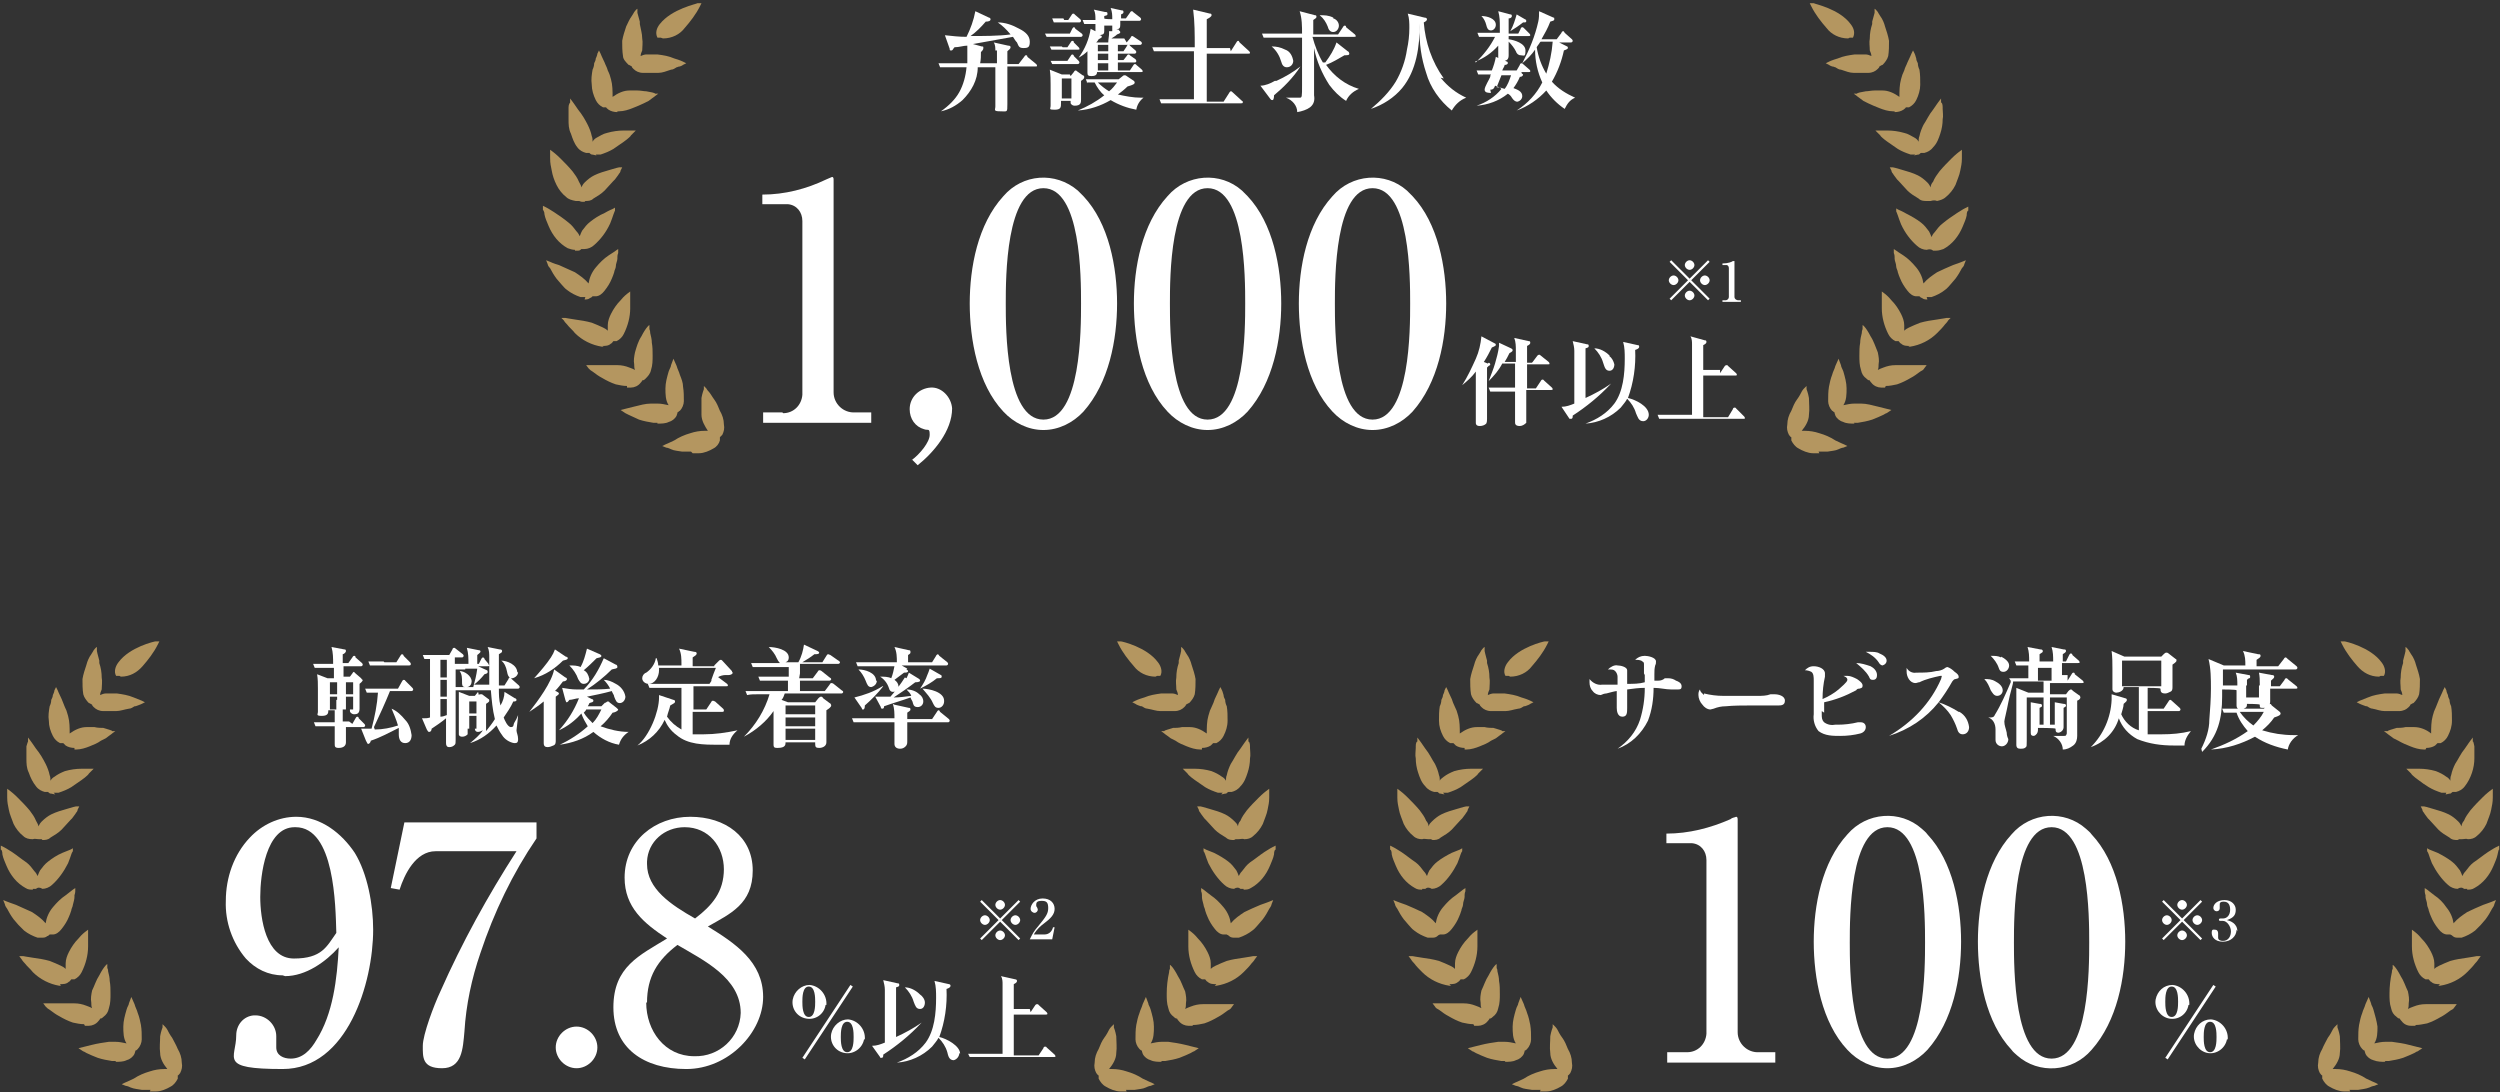 <?xml version="1.0" encoding="UTF-8"?>
<svg xmlns="http://www.w3.org/2000/svg" version="1.1" viewBox="0 0 312.2 136.4">
  <rect x="0" y="0" width="312.2" height="136.4" fill="#333333" stroke="none"/>
  <defs>
    <style>
      .cls-1 {
        fill: #b49660;
      }

      .cls-2 {
        fill: #fff;
      }
    </style>
  </defs>
  <!-- Generator: Adobe Illustrator 28.7.7, SVG Export Plug-In . SVG Version: 1.2.0 Build 194)  -->
  <g>
    <g id="_レイヤー_1" data-name="レイヤー_1">
      <g id="_レイヤー_1-2" data-name="_レイヤー_1">
        <g id="_グループ_7587">
          <g id="_グループ_7586">
            <g id="_グループ_7232">
              <path id="_パス_15021" class="cls-2" d="M124.3,6.3c0-.3,0-.7-.2-1l1.8.4c.1,0,.3,0,.3.2,0,.2-.2.3-.4.5v1.6h1.4l.7-.9c0,0,.1-.2.2-.2s.2,0,.2.2l1.1.9c0,0,.1.1.1.2,0,.1,0,.1-.2.1h-3.5v1.3c0,1.1,0,2.3,0,3.4s0,.9-.9.9-.6-.2-.6-.6,0-.5,0-.7c0-1,0-1.8,0-2.6v-1.6h-2.2c0,1.6-.8,3-1.9,4.1-.8.7-1.7,1.2-2.7,1.4h0c1-.7,1.8-1.5,2.3-2.4.5-.9.8-2,.9-3.1h-1.9c-.5,0-1,0-1.4,0l-.2-.5c.6,0,1.3,0,1.9,0h1.7c0-.7,0-1.4,0-2.2-.5,0-1,.2-1.6.2-.2.2-.2.4-.4.4s-.2,0-.2-.2l-.6-1.7c.9.1,1.8.2,2.7.2.5-1,.9-2.1,1.1-3.2l1.7.8c.1,0,.2.1.2.2,0,.2-.2.3-.6.3-.6.7-1.2,1.3-1.9,1.8,1.4,0,3.6,0,5-.2-.5-.6-1-1.1-1.6-1.5h0c.9,0,1.8.3,2.7.8.8.4,1.3.9,1.3,1.6s-.2.8-.8.8-.6-.3-.8-.7c-.2-.2-.3-.4-.5-.7-1.7.3-3.3.6-5,.9l1.1.3c.2,0,.2,0,.2.2s-.1.3-.3.5c0,.5,0,.9-.1,1.4h2.1c0-.5,0-1.1,0-1.6"/>
              <path id="_パス_15022" class="cls-2" d="M132.2,4.2h1.4l.3-.6c0,0,.1-.2.2-.2s.1,0,.2.2l.8.6c0,0,.1.1.1.2s-.1.2-.2.2h-3.2c-.4,0-.7,0-1.1,0l-.2-.4c.5,0,1,0,1.5,0M133.7,9.5l.4-.5c0,0,.1-.2.2-.2s.1,0,.2.1l.7.5c.1,0,.2.1.2.2,0,.2-.1.3-.4.5,0,.4,0,1.9,0,2.3s0,.8-.8.8c-.2,0-.4-.1-.5-.3h0v-.3h-1.2v.2c0,.6,0,.9-.8.9s-.5-.1-.5-.5,0-2,0-2.6c0-.6,0-1.2-.1-1.9l1.5.6h1ZM132.7,5.9h.6l.4-.6c0,0,.1-.2.2-.2.1,0,.2,0,.2.2l.6.6c0,0,.1.1.1.2,0,.1,0,.1-.2.1h-2.2c-.4,0-.7,0-1.1,0l-.2-.4c.5,0,1,0,1.5,0M132.8,7.6h.5l.4-.6c0,0,.1-.2.2-.2,0,0,.2,0,.2.2l.6.6c0,0,.1.1.1.2s-.1.2-.2.2h-2.1c-.4,0-.7,0-1.1,0l-.2-.4c.5,0,1,0,1.4,0M132.9,2.5h.5l.4-.6c0,0,.1-.2.2-.2,0,0,.2,0,.2.1l.7.6c0,0,.1.1.1.2,0,.1-.1.2-.2.2h-2.1c-.4,0-.7,0-1.1,0l-.2-.5c.5,0,1,0,1.4,0M132.6,12.3h1.2v-2.5h-1.2v2.5ZM135.8,10.4l-.2-.5c.6,0,1.3,0,1.9,0h2.2l.5-.4c0,0,.1-.1.2-.1.1,0,.2,0,.3.1l.9.6c0,0,.1.1.1.2,0,.2-.2.3-.9.5-.4.4-.8.7-1.2,1,.9.2,1.9.4,2.9.4h.3c-.5.4-.8.9-.9,1.5-1.1-.2-2.2-.6-3.2-1.2-1.2.7-2.6,1.2-4.1,1.3h0c1.2-.5,2.3-1.1,3.3-1.9-.5-.4-.9-1-1.2-1.6-.3,0-.7,0-1,0M140.7,5.3l.5-.6c0-.1.1-.2.2-.2s0,0,.2.1l.9.6c0,0,.1.1.1.2,0,.1-.1.2-.2.2h-2.8v.8h.7l.4-.6c0-.1.1-.2.2-.2s.2,0,.2.1l.7.6c0,0,.1.1.1.2,0,.1-.1.2-.2.2h-2.1v.8h.7l.4-.5c0,0,.1-.2.2-.2,0,0,.2,0,.2.1l.7.5c0,0,.1.1.1.2,0,.1,0,.2-.2.2h-2.1v1h1.5l.4-.6c0,0,.1-.2.2-.2,0,0,.2,0,.2.1l.7.6c0,0,.1.1.1.2,0,.1-.1.1-.2.1h-5.5c0,.4-.3.5-.7.5s-.5-.1-.5-.4c0-.9,0-1.8,0-2.7-.3.3-.7.6-1.1.8h0c.8-1.1,1.3-2.3,1.5-3.6l.6.3c0-.3,0-.6,0-.9-.5,0-.9,0-1.4,0l-.2-.5c.5,0,1.1,0,1.6,0,0-.5,0-.9-.2-1.3l1.4.3c.2,0,.3,0,.3.2s0,.2-.4.3c0,.1,0,.2,0,.3h0c0,.1,1,.1,1,.1,0-.5,0-.9-.2-1.4l1.4.3c.1,0,.2,0,.2.2s-.1.2-.3.3v.5h.6l.5-.7s.1-.2.2-.2c0,0,.2,0,.2.1l.9.7c0,0,.1.1.1.2s-.1.2-.2.2h-2.4v.5c0,.4-.1.5-.5.6h.3c0,.1.2.2.2.3,0,.2-.2.2-.4.3-.2.2-.4.3-.7.5h1.6ZM138.4,5.3c0-.4.1-.8.1-1.1s0-.2,0-.3h.4c0,.1,0,0,0,0,0-.2,0-.5,0-.7h-1c0,.2,0,.3,0,.5,0,.5,0,.6-.6.7.2,0,.3.1.3.2s-.2.2-.4.3c-.1.2-.2.3-.3.4h1.4ZM137.1,6.4h1.3v-.8h-1.3v.8ZM137.1,7.5h1.3v-.8h-1.3v.8ZM137.1,8.8h1.3v-.9h-1.3v.9ZM138.5,11.4c.4-.3.7-.7,1-1.1h-2.4c.4.4.9.8,1.4,1.1"/>
              <path id="_パス_15023" class="cls-2" d="M153.7,6.4l.7-1.1c0,0,.1-.2.2-.2s.1,0,.2.2l1.2,1.1c0,0,.1.1.1.2,0,.1-.1.1-.2.1h-5.2v6h2.1l.7-1.1c0,0,.1-.2.2-.2s.1,0,.2.1l1.2,1.1c.1,0,.1.1.1.2,0,.1-.1.1-.2.1h-8.6c-.5,0-1,0-1.4,0l-.2-.5c.6,0,1.3,0,1.9,0h2.4c0-2,0-4,0-6h-3.6c-.5,0-1,0-1.4,0l-.2-.5c.6,0,1.3,0,1.9,0h3.4c0-1.6,0-3.2-.2-4.7l2.1.5c.1,0,.2,0,.2.2,0,.2-.4.4-.6.5v3.6h2.9Z"/>
              <path id="_パス_15024" class="cls-2" d="M159.4,10.1c1.1-.5,2.1-1.1,3-1.8h0c-.9,1.4-2.1,2.6-3.3,3.6,0,.1,0,.6-.2.6s-.2-.1-.3-.2l-1.2-1.6c.6,0,1.3-.3,1.8-.6M165.5,7.8c.6-.8,1.1-1.6,1.4-2.5l1.4,1.1c.1,0,.2.2.2.3,0,.2-.2.2-.6.2-.7.4-1.5.9-2.3,1.2,1,1.4,2.4,2.5,4.1,3h0c-.7.3-1.3.8-1.6,1.5-.8-.5-1.5-1.2-2.1-2-.9-1.4-1.6-3-1.9-4.6,0,1.4,0,2.8,0,4.2,0,.6,0,1.1,0,1.7.1.6,0,1.1-.5,1.5-.4.3-1,.5-1.6.6,0-.8-.6-1.5-1.4-1.8h0c.3,0,1.4,0,1.7,0s.3-.1.3-1.6,0-3.9,0-5.9h-3.4c-.5,0-1,0-1.4,0l-.2-.5c.6,0,1.3,0,1.9,0h3.1c0-.9,0-1.9-.3-2.8l1.9.5c.1,0,.2,0,.2.2,0,.2-.3.3-.4.4,0,.2,0,.3,0,.5,0,.4,0,.9,0,1.3h3.1l.6-.9c0,0,.1-.2.2-.2s.2,0,.2.2l1.1.9c0,0,.1.1.1.2,0,.1,0,.1-.2.1h-5.2c.3,1.1.7,2.2,1.3,3.2M160.5,6.2c.6.2.9.8,1,1.4,0,.4-.3.8-.8.8-.4,0-.6-.3-.7-.7-.2-.7-.6-1.4-1.2-1.9h0c.6,0,1.1.1,1.7.4M166.5,2.3c.4.1.7.5.7.9,0,.4-.3.8-.7.8-.4,0-.6-.3-.7-.7-.2-.5-.5-1-1-1.4h0c.6,0,1.1,0,1.7.3"/>
              <path id="_パス_15025" class="cls-2" d="M179.9,9.7c.9,1.1,1.9,1.9,3.2,2.5h0c-.8.3-1.4.9-1.8,1.6-1.5-1.2-2.7-2.9-3.2-4.7-.6-1.8-.9-3.7-.8-5.7v-.5h0c0,2.9-.4,5.9-2.2,8.1-1,1.2-2.4,2.1-3.9,2.6h0c1.2-1,2.3-2.1,3.1-3.4.7-1.2,1.2-2.6,1.4-4,.2-.9.3-1.8.3-2.7,0-.6,0-1.2-.2-1.8l2.1.5c.2,0,.3.1.3.2,0,.2-.2.3-.4.4.2,2.5,1,4.9,2.5,7"/>
              <path id="_パス_15026" class="cls-2" d="M184.3,7.8h0c1-1,1.8-2,2.4-3.2h-.6c-.5,0-1,0-1.4,0l-.2-.5c.6,0,1.3,0,1.9,0h.9c0-.2,0-.5,0-.7,0-.7,0-1.3-.2-2l1.5.4c.1,0,.2,0,.2.2,0,.2-.2.3-.4.3,0,.6,0,1.2,0,1.9h1.2l.3-.6c0-.1.1-.2.2-.2s.1,0,.3.2l.6.6c0,0,.1.1.1.2,0,.1-.1.1-.2.1h-2.5v.4c.7.1,2.1.5,2.1,1.4s-.2.6-.6.6c-.3,0-.5-.2-.6-.5-.2-.4-.5-.8-.9-1.2,0,.6,0,1.2,0,1.7s-.2.7-.7.7-.6-.1-.6-.5,0-.9,0-1.4c-.8.9-1.8,1.6-2.9,2M186.2,11.6c-.3,0-.8,0-.8-.4s.6-1.3.7-1.6c0-.1,0-.2.1-.3h-.1c-.5,0-1,0-1.5,0l-.2-.5c.6,0,1.3,0,1.9,0,.2-.5.4-1.1.5-1.7l1.4.6c0,0,.1,0,.1.2,0,.1-.2.2-.3.2,0,0-.1,0-.1,0,0,.2-.2.4-.3.7h1.8l.4-.7c0-.1.1-.2.2-.2s.1,0,.2.1l.8.7c.1.1.1.1.1.2,0,.1-.1.1-.2.1h-1.5.6c0,.2.1.2.2.3,0,.2-.2.3-.4.3-.2.5-.5,1-.8,1.4.5.2,1.1.4,1.1,1,0,.3-.2.6-.6.7h0c-.3,0-.5-.2-.7-.5-.1-.2-.3-.4-.5-.5-1.1.9-2.5,1.4-3.9,1.5h0c1.2-.4,2.3-1.1,3.1-2.1-.2-.2-.5-.3-.8-.4-.1.3-.2.5-.6.5M186.8,3.1c0,.4-.3.7-.6.7h0c-.4,0-.5-.3-.6-.7-.1-.4-.3-.8-.6-1.1h0c.7,0,1.8.3,1.8,1.1M187.9,11.1c.4-.5.6-1.1.8-1.7h-1.2c-.2.5-.4,1-.6,1.5.4,0,.7.1,1,.2M190.5,2.4c0,0,.1.1.1.2s0,.2-.2.2-.1,0-.2,0c-.5.4-1.1.8-1.6,1.1h0c.4-.7.6-1.4.8-2.1l1.2.7h0ZM195.7,5.8c0,0,.1,0,.1.2,0,.1-.2.2-.5.3-.3,1.4-.8,2.7-1.5,3.9.8.9,1.8,1.5,2.9,2h0c-.7.3-1,.8-1.3,1.4-.9-.6-1.7-1.4-2.3-2.3-1,1.1-2.3,2-3.7,2.5h0c1.4-.9,2.5-2.1,3.2-3.5-.6-1.3-.9-2.7-.9-4.1-.4.6-1,1.2-1.6,1.7h0c.9-1.7,1.6-3.4,2-5.2.1-.4.1-.9.1-1.3l1.8.8c.1,0,.1,0,.1.2,0,.2-.2.2-.5.3-.3.8-.7,1.5-1.1,2.2h1.9l.6-.8c0-.1.1-.2.2-.2s.1,0,.2.2l.9.8c0,0,.1.1.1.2,0,.1-.1.2-.2.2h-1.5l1,.5h0ZM192.3,5.3c-.1.2-.3.4-.4.6.2,1.2.6,2.3,1.2,3.3.4-1.3.7-2.6.8-4,0,0-1.5,0-1.5,0Z"/>
              <path id="_パス_15027" class="cls-2" d="M185.9,45.3c.1,0,.2.1.2.2s0,.1-.2.2c0,0-.1.1-.2.2v2c0,1.5,0,2.9,0,4.4,0,.2,0,.4-.1.6-.2.2-.5.3-.8.3-.5,0-.5-.3-.5-.4,0-.5,0-1.6,0-2.2,0-.5,0-1,0-1.4,0-.9,0-1.8,0-2.8-.5.7-1.1,1.2-1.7,1.7h0c.7-1.1,1.2-2.2,1.7-3.3.4-.9.6-1.8.7-2.8l1.7.9c0,0,.1,0,.1.2,0,0,0,.1-.5.3-.3.6-.6,1.2-1,1.8l.5.2h0ZM191.4,45.2l.6-.8c0,0,.1-.1.2-.1s.1,0,.2.1l1,.8c0,0,.1.1.1.2,0,.1,0,.1-.2.1h-2.6v1.6c0,.5,0,1,0,1.4h1.1l.6-.9c0,0,.1-.2.2-.2,0,0,.2,0,.2.1l1,.9c0,0,.1.1.1.2,0,.1-.1.1-.2.1h-3.1c0,1.2,0,2.4,0,3.6,0,.2,0,.3,0,.5-.2.2-.5.4-.8.4-.6,0-.6-.3-.6-.5,0-.7,0-1.4,0-2s0-1.2,0-1.8h-1.8c-.4,0-.9,0-1.3,0l-.2-.5c.6,0,1.1,0,1.7,0h1.6c0-.5,0-1,0-1.5s0-1,0-1.5h-1.6c-.4.8-1,1.5-1.7,2.2h0c.3-.8.6-1.5.8-2.2.2-.7.4-1.4.5-2.2,0-.2,0-.3,0-.4l1.5.7c0,0,.2.1.2.2,0,.1,0,.2-.4.4-.2.4-.4.8-.6,1.1h1.4v-1.4c0-.5,0-1.1-.2-1.6l1.8.4c.1,0,.2,0,.2.2s-.2.3-.4.4c0,.7,0,1.4,0,2.1h.6Z"/>
              <path id="_パス_15028" class="cls-2" d="M201.1,48h0c-1.4,1.5-3,2.8-4.7,3.9,0,.2,0,.4-.2.4s-.1,0-.2,0l-1-1.5c.6,0,1.1-.2,1.6-.4,0-.7,0-2,0-3.4s0-2.7,0-3.2c0-.4-.1-.8-.2-1.2l1.8.4c.1,0,.2,0,.2.2s-.1.2-.4.3v6.2c1.1-.5,2.2-1.1,3.2-1.8M205.9,51.8c0,.4-.3.8-.7.8h0c-.6,0-.7-.6-.9-1-.2-.7-.6-1.3-1.1-1.8-.2.4-.5.7-.8,1.1-1.2,1.2-2.8,1.9-4.4,2h0c1.4-.5,2.7-1.3,3.6-2.5,1.1-1.5,1.3-3.7,1.3-5.6,0-.7,0-1.4-.2-2.1l1.8.4c.1,0,.2,0,.2.2,0,.2-.2.3-.5.4.1,2-.2,4.1-.9,6,.9.2,2.6,1,2.6,2.1M201,44.5c.3.2.5.6.6,1,0,.4-.2.8-.6.8h0c-.5,0-.6-.4-.8-1-.2-.7-.6-1.3-1.1-1.8h0c.7,0,1.4.4,1.9.9"/>
              <path id="_パス_15029" class="cls-2" d="M214.8,46.6l.6-.9c0,0,.1-.1.2-.1,0,0,.2,0,.2.1l1,.9c0,0,.1.1.1.2,0,.1-.1.1-.2.1h-4c0,1.3,0,2.6,0,4s0,.8,0,1.2h3.1l.6-1c0-.1.1-.2.2-.2,0,0,.2,0,.2.1l1,1c0,0,.1.1.1.2,0,.1,0,.1-.2.1h-9.2c-.4,0-.9,0-1.3,0l-.2-.5c.6,0,1.1,0,1.7,0h2.6c0-.5,0-1,0-1.5,0-1.4,0-6.2,0-7.3,0-.3,0-.7-.2-1l1.8.5c.1,0,.2,0,.2.2s-.2.3-.4.4c0,.3,0,.7,0,1v2.1h2.1,0Z"/>
              <path id="_パス_15030" class="cls-2" d="M97.8,51.6c1.3,0,2.3-1,2.4-2.3,0,0,0-.2,0-.3v-21.4c0-1.1-.7-2-1.8-2.1h-3.2v-1.2c2.8,0,5.5-.7,8-1.9.2-.1.5-.2.7-.3.2,0,.2.2.2.4v26.5c0,1.4,1.2,2.6,2.7,2.5h2v1.3h-13.5v-1.3h2.4,0Z"/>
              <path id="_パス_15031" class="cls-2" d="M113.8,57.5c1.1-.8,2.3-2.3,2.3-3.2s-.2-.5-.7-.7c-1.1-.3-1.8-1.3-1.8-2.5,0-1.5,1.2-2.6,2.6-2.7s2.6,1.2,2.7,2.6h0c0,2.8-2.3,5.5-4.3,7.1l-.7-.7h0Z"/>
              <path id="_パス_15032" class="cls-2" d="M135.3,24.5c3.2,3.4,4.2,8.9,4.2,13.4s-1,9.9-4.2,13.5c-1.3,1.4-3.1,2.3-5,2.3-1.9,0-3.7-.9-5-2.3-3.2-3.4-4.2-9-4.2-13.5s1-9.9,4.2-13.4c2.4-2.8,6.5-3.1,9.3-.7.2.2.5.5.7.7M125.6,37.9c0,3.2,0,14.5,4.7,14.5s4.7-11.3,4.7-14.5,0-14.4-4.7-14.4-4.7,11.2-4.7,14.4"/>
              <path id="_パス_15033" class="cls-2" d="M155.8,24.5c3.2,3.4,4.2,8.9,4.2,13.4s-1,9.9-4.2,13.5c-1.3,1.4-3.1,2.3-5,2.3-1.9,0-3.7-.9-5-2.3-3.2-3.4-4.2-9-4.2-13.5s1-9.9,4.2-13.4c2.4-2.8,6.6-3.1,9.3-.7.2.2.5.5.7.7M146.1,37.9c0,3.2,0,14.5,4.7,14.5s4.7-11.3,4.7-14.5,0-14.4-4.7-14.4-4.7,11.2-4.7,14.4"/>
              <path id="_パス_15034" class="cls-2" d="M176.4,24.5c3.2,3.4,4.2,8.9,4.2,13.4s-1,9.9-4.2,13.5c-1.3,1.4-3.1,2.3-5,2.3-1.9,0-3.7-.9-5-2.3-3.2-3.4-4.2-9-4.2-13.5s1-9.9,4.2-13.4c2.4-2.8,6.6-3.1,9.3-.7.2.2.5.5.7.7M166.7,37.9c0,3.2,0,14.5,4.7,14.5s4.7-11.3,4.7-14.5,0-14.4-4.7-14.4-4.7,11.2-4.7,14.4"/>
              <path id="_パス_15035" class="cls-1" d="M227.2,56.6c-.2,0-.5,0-.8,0-.6,0-1.3-.3-1.8-.6-.4-.2-.7-.6-.9-1,0-.1,0-.3,0-.4-.1,0-.2-.2-.3-.3-.2-.4-.3-.8-.2-1.3,0-.6.2-1.2.5-1.7.2-.5.4-1,.7-1.4.3-.4.5-.8.6-1s.3-.4.3-.4l.3-.3v.4c0,0,.2.5.3,1.1,0,.7.1,1.4,0,2.1,0,.7-.4,1.4-.9,2,.1,0,.3,0,.4,0,.6,0,1.2.1,1.8.3.7.2,1.4.5,2,.9.6.3,1.1.5,1.1.5l.4.2-.5.2s-.2,0-.6.2h0c-.4.2-.9.2-1.4.3-.4,0-.8,0-1.1,0"/>
              <path id="_パス_15036" class="cls-1" d="M231.6,52.9c-.5,0-1,0-1.4-.2-.4-.1-.8-.4-1-.8,0-.1-.1-.2-.1-.4-.1,0-.2-.2-.3-.2-.3-.3-.5-.8-.5-1.2,0-.6,0-1.2.1-1.8.1-.5.2-1,.4-1.5.1-.4.3-.7.4-1.1l.4-.9.3.8c0,.2.2.5.3.8.2.7.4,1.4.4,2.1,0,.7,0,1.5-.4,2.1.5-.1.9-.2,1.4-.2s.5,0,.8,0c.7,0,1.4.2,2.2.4l.8.2.8.2-.6.4c-.1,0-.2.1-.4.2-.4.2-.9.4-1.4.6-.6.2-1.2.3-1.8.4-.2,0-.3,0-.5,0h0Z"/>
              <path id="_パス_15037" class="cls-1" d="M235.4,48.4c-.2,0-.3,0-.5,0-.4,0-.9-.2-1.2-.6,0,0-.2-.2-.2-.3-.1,0-.2,0-.4-.2-.4-.3-.6-.6-.7-1.1-.2-.6-.2-1.2-.2-1.8,0-.5,0-1.1.1-1.6,0-.4.1-.8.2-1.2,0-.3.1-.5.1-.5v-.5c.1,0,.4.4.4.4,0,0,.3.4.6,1,.4.6.6,1.3.9,2,.1.5.2,1,.1,1.5,0,.2,0,.5-.1.7.2-.1.4-.2.7-.3.5-.2,1-.3,1.5-.3.3,0,.6,0,1,0s.9,0,1.2,0c.7,0,1.2,0,1.2,0h.5s-.3.4-.3.4c-.1.2-.3.3-.5.4-.4.3-.8.6-1.2.8-.5.3-1.1.6-1.7.8-.5.1-.9.2-1.4.2"/>
              <path id="_パス_15038" class="cls-1" d="M238.5,43.2c-.4,0-.8,0-1.1-.3-.1,0-.2-.2-.3-.3-.1,0-.3,0-.4,0-.4-.2-.7-.5-.9-.9-.5-1-.8-2.1-.8-3.2,0-.4,0-.7,0-.9v-.2c0-.3,0-.5,0-.5v-.5s.4.3.4.3c0,0,.4.3.8.8.5.5.9,1.1,1.2,1.7.2.4.4.9.4,1.4,0,.2,0,.5,0,.7.2-.2.4-.3.6-.4.4-.2.9-.4,1.4-.6.7-.2,1.4-.3,2.1-.4h0c.7-.1,1.2-.2,1.2-.2h.5c0,0-.3.3-.3.3,0,0-.1.2-.4.5-.3.4-.6.7-1,1.1-.9.9-2.1,1.5-3.4,1.7h-.2"/>
              <path id="_パス_15039" class="cls-1" d="M240.7,37.4c-.2,0-.5,0-.7-.2-.1,0-.2-.1-.3-.2h-.1c0,0-.2,0-.3,0-.4,0-.8-.3-1.1-.7-.4-.5-.7-1-.9-1.5-.1-.2-.2-.5-.3-.8,0-.2-.2-.5-.2-.7,0-.4-.2-.7-.2-1v-.2c0-.3-.1-.5-.1-.5v-.5c0,0,.3.2.3.2,0,0,.4.3.9.6.6.4,1.1.9,1.6,1.5.5.6.8,1.3.9,2,.5-.6,1.1-1,1.7-1.4.6-.3,1.3-.6,2-.9.6-.2,1.1-.4,1.1-.4l.5-.2-.2.5s0,.2-.3.5c-.2.4-.5.9-.8,1.3-.2.2-.4.5-.6.7-.2.2-.4.5-.7.7-.5.4-1.1.7-1.7.9-.2,0-.4,0-.6,0"/>
              <path id="_パス_15040" class="cls-1" d="M241.8,31.3c-.1,0-.2,0-.4,0-.2-.2-.5-.2-.8-.1-.4,0-.9-.2-1.2-.5-.8-.7-1.5-1.6-2-2.7h0c-.2-.5-.3-.8-.4-1.1-.1-.3-.2-.5-.2-.5v-.4c-.1,0,.3.2.3.2,0,0,.5.2,1,.5.6.3,1.3.7,1.8,1.1.4.3.7.7,1,1.1.1.2.2.4.3.7.1-.2.2-.4.4-.6.3-.4.6-.8,1-1.1.6-.5,1.2-.9,1.8-1.3.6-.4,1-.6,1-.6l.4-.2v.5c-.1,0-.2.2-.2.6-.1.5-.3.9-.5,1.4-.5,1.2-1.3,2.2-2.4,2.8-.3.1-.6.2-.9.2"/>
              <path id="_パス_15041" class="cls-1" d="M240.6,25.1c-.3,0-.7,0-1-.3-.5-.3-1-.6-1.4-1-.4-.4-.7-.8-1.1-1.2l-.2-.2c-.2-.3-.4-.5-.5-.7-.2-.2-.2-.4-.2-.4l-.2-.4h.4c0,0,.5.1,1.1.3.7.2,1.4.4,2,.7.4.2.8.5,1.2.9.2.2.3.4.4.6,0-.2.1-.5.3-.7.2-.5.5-.9.8-1.3.5-.6,1-1.1,1.5-1.6.5-.5.9-.8.9-.8l.4-.3v.5s0,.2,0,.6h0c0,.6-.1,1-.2,1.5-.1.6-.4,1.2-.6,1.8-.3.6-.7,1.1-1.2,1.5-.3.3-.7.4-1.1.5h0c-.2-.1-.5-.1-.8,0-.1,0-.2,0-.3,0"/>
              <path id="_パス_15042" class="cls-1" d="M239.2,19.3c-.2,0-.4,0-.6,0-.6-.2-1.1-.4-1.6-.7-.4-.3-.9-.6-1.3-.9-.1-.1-.3-.2-.4-.3-.2-.2-.4-.3-.5-.5-.2-.2-.3-.3-.3-.3l-.3-.3h.4s.2,0,.5,0,.4,0,.6,0c.7,0,1.4.1,2.1.3.5.1.9.4,1.3.6.2.1.4.3.5.5,0-.2,0-.5.1-.7.1-.5.3-1,.5-1.4.4-.6.7-1.3,1.2-1.9.4-.6.7-1,.7-1l.3-.4v.5c.1,0,.2.2.2.6v.2c0,.4.1.9,0,1.3,0,.6-.1,1.2-.3,1.8-.2.6-.4,1.2-.9,1.7-.3.4-.7.6-1.1.7,0,0-.1,0-.2,0s-.1,0-.2,0c-.1,0-.2.2-.3.2-.2,0-.4.1-.6.1"/>
              <path id="_パス_15043" class="cls-1" d="M236.6,13.9h-.2c-.6,0-1.2-.2-1.7-.4-.5-.2-1-.4-1.4-.6-.2-.1-.4-.2-.6-.3l-.4-.3c-.3-.2-.4-.3-.4-.3l-.4-.3h.4c0-.1.5-.2,1.1-.3.3,0,.7-.1,1.1-.1.1,0,.3,0,.4,0s.4,0,.6,0c.7,0,1.4.3,2.1.8,0-.7,0-1.5.2-2.2.1-.4.2-.7.4-1.1.1-.4.3-.7.4-1,.3-.6.5-1.1.5-1.1l.2-.4.2.4s.1.2.2.6h0c0,.2.1.4.2.6,0,.3.1.6.2.8.1.6.1,1.2.1,1.9,0,.6-.2,1.3-.5,1.9-.2.4-.5.7-.9.9-.1,0-.3,0-.4,0,0,.1-.2.2-.3.3-.3.2-.7.3-1.1.3"/>
              <path id="_パス_15044" class="cls-1" d="M232.6,9.1c-.4,0-.7,0-1.1,0-.5,0-1-.2-1.6-.4-.3,0-.5-.2-.7-.3-.1,0-.2-.1-.4-.1-.3-.1-.4-.2-.4-.2l-.4-.2.4-.2s.4-.2,1.1-.4c.7-.3,1.4-.4,2.1-.5.2,0,.4,0,.5,0,.3,0,.6,0,.9,0,.2,0,.5.1.7.2,0-.2-.1-.5-.2-.7,0-.5-.1-1,0-1.5,0-.6.1-1.2.3-1.8v-.3c.2-.7.3-1.1.3-1.1v-.5c.1,0,.4.4.4.4,0,0,.1.2.3.5.3.4.5.9.6,1.3.2.6.4,1.2.5,1.8,0,.6,0,1.3-.1,1.9-.1.4-.4.8-.7,1.1-.1,0-.2.1-.4.2,0,.1-.1.2-.2.3-.3.3-.7.5-1.2.5-.2,0-.5,0-.7,0"/>
              <path id="_パス_15045" class="cls-1" d="M230.8,4.8c-1.1,0-2.1-.5-2.7-1.3-.7-.8-1.4-1.7-1.9-2.7l-.2-.4h.5c.1.1,3.2.7,4.6,2.6.4.5.6,1.1.3,1.7h0c0,0,0,0,0,0-.1,0-.3,0-.4,0h0Z"/>
              <path id="_パス_15046" class="cls-1" d="M86.5,56.6c.2,0,.5,0,.8,0,.6,0,1.3-.3,1.8-.6.4-.2.7-.6.8-1,0-.1,0-.3,0-.4,0,0,.2-.2.3-.3.2-.4.3-.8.2-1.3,0-.6-.2-1.2-.5-1.7-.2-.5-.4-1-.7-1.4-.3-.4-.5-.8-.7-1s-.3-.4-.3-.4l-.3-.3v.4c0,0-.2.5-.3,1.1,0,.7,0,1.4,0,2.1,0,.7.4,1.4.8,2-.1,0-.3,0-.4,0-.6,0-1.2.1-1.8.3-.7.2-1.4.5-2,.9-.6.3-1.1.5-1.1.5l-.4.2.5.2s.2,0,.6.2h0c.4.2.9.2,1.4.3.4,0,.8,0,1.1,0"/>
              <path id="_パス_15047" class="cls-1" d="M82.1,52.9c.5,0,1,0,1.4-.2.4-.1.8-.4,1-.8,0-.1.1-.2.1-.4.1,0,.2-.2.3-.2.3-.3.5-.8.5-1.2,0-.6,0-1.2-.1-1.8,0-.5-.2-1-.4-1.5-.1-.4-.3-.7-.4-1.1l-.4-.9-.3.8c0,.2-.2.5-.3.8-.2.7-.4,1.4-.4,2.1,0,.7,0,1.5.4,2.1-.5-.1-.9-.2-1.4-.2s-.5,0-.8,0c-.7,0-1.4.2-2.2.4l-.8.2-.8.2.6.4c0,0,.2.1.4.2.4.2.9.4,1.3.6.6.2,1.2.3,1.8.4.2,0,.3,0,.5,0h0Z"/>
              <path id="_パス_15048" class="cls-1" d="M78.3,48.4c.2,0,.3,0,.5,0,.4,0,.9-.2,1.2-.6,0,0,.2-.2.2-.3.1,0,.2,0,.4-.2.3-.3.6-.6.7-1.1.2-.6.2-1.2.2-1.8,0-.5,0-1.1-.1-1.6,0-.4-.1-.8-.2-1.2,0-.3-.1-.5-.1-.5v-.5c-.1,0-.4.4-.4.4,0,0-.3.4-.6,1-.4.6-.6,1.3-.8,2-.1.5-.2,1-.1,1.5,0,.2,0,.5.1.7-.2-.1-.4-.2-.7-.3-.5-.2-1-.3-1.5-.3-.3,0-.6,0-1,0s-.9,0-1.2,0c-.7,0-1.2,0-1.2,0h-.5s.3.4.3.4c.2.2.3.3.5.4.4.3.8.6,1.2.8.5.3,1.1.6,1.7.8.5.1.9.2,1.4.2"/>
              <path id="_パス_15049" class="cls-1" d="M75.2,43.2c.4,0,.8,0,1.1-.3.1,0,.2-.2.3-.3.1,0,.3,0,.4,0,.4-.2.7-.5.9-.9.5-1,.8-2.1.8-3.2,0-.4,0-.7,0-.9v-.2c0-.3,0-.5,0-.5v-.5s-.4.3-.4.3c0,0-.4.3-.8.8-.5.5-.9,1.1-1.2,1.7-.2.4-.4.9-.4,1.4,0,.2,0,.5,0,.7-.2-.2-.4-.3-.6-.4-.4-.2-.9-.4-1.4-.6-.7-.2-1.4-.3-2.1-.4h0c-.7-.1-1.2-.2-1.2-.2h-.5c0,0,.3.3.3.3,0,0,.1.2.4.5.3.4.7.7,1,1.1.9.9,2.1,1.5,3.4,1.7h.2"/>
              <path id="_パス_15050" class="cls-1" d="M73,37.4c.2,0,.5,0,.7-.2.1,0,.2-.1.3-.2h.1c0,0,.2,0,.3,0,.4,0,.8-.3,1.1-.7.4-.5.7-1,.9-1.5.1-.2.2-.5.3-.8,0-.2.2-.5.2-.7,0-.4.2-.7.2-1v-.2c0-.3.1-.5.1-.5v-.5c0,0-.3.2-.3.2,0,0-.4.3-.9.6-.6.4-1.1.9-1.6,1.5-.5.6-.8,1.3-.9,2-.5-.6-1.1-1-1.7-1.4-.7-.3-1.3-.6-2-.9-.7-.2-1.1-.4-1.1-.4l-.5-.2.2.5s0,.2.3.5c.2.4.5.9.8,1.3.2.2.4.5.6.7.2.2.4.5.7.7.5.4,1.1.7,1.7.9.2,0,.4,0,.6,0"/>
              <path id="_パス_15051" class="cls-1" d="M71.8,31.3c.1,0,.2,0,.4,0,.1,0,.2,0,.4-.2.1,0,.3,0,.4,0,.4,0,.9-.2,1.2-.5.8-.7,1.5-1.6,2-2.7h0c.2-.5.3-.8.4-1.1.1-.3.2-.5.2-.5v-.4c.1,0-.3.2-.3.2,0,0-.5.2-1,.5-.7.3-1.3.7-1.8,1.1-.4.3-.7.7-1,1.1-.1.2-.2.4-.3.7-.1-.2-.2-.4-.4-.6-.3-.4-.6-.8-1-1.1-.6-.5-1.2-.9-1.8-1.3-.6-.4-1-.6-1-.6l-.4-.2v.5c0,0,.2.2.2.6.1.5.3.9.5,1.4.5,1.2,1.3,2.2,2.4,2.8.3.1.6.2.9.2"/>
              <path id="_パス_15052" class="cls-1" d="M73.1,25.1c.3,0,.7,0,1-.3.5-.3,1-.6,1.4-1,.4-.4.7-.8,1.1-1.2l.2-.2c.2-.3.4-.5.5-.7.2-.2.2-.4.2-.4l.2-.4h-.4c0,0-.5.1-1.1.3-.7.2-1.4.4-2,.7-.4.2-.8.5-1.2.9-.2.2-.3.4-.4.6,0-.2-.2-.5-.3-.7-.2-.5-.5-.9-.8-1.3-.5-.6-1-1.1-1.5-1.6-.5-.5-.9-.8-.9-.8l-.4-.3v.5s0,.2,0,.6h0c0,.6.1,1,.2,1.5.1.6.3,1.2.6,1.8.3.6.7,1.1,1.2,1.5.3.3.7.4,1.2.5h0c.1,0,.3,0,.4,0,.1,0,.2.1.4.1,0,0,.2,0,.3,0"/>
              <path id="_パス_15053" class="cls-1" d="M74.4,19.3c.2,0,.4,0,.6,0,.6-.2,1.1-.4,1.6-.7.4-.3.9-.6,1.3-.9.1-.1.3-.2.4-.3.2-.2.4-.3.5-.5.2-.2.3-.3.3-.3l.3-.3h-.4s-.2,0-.5,0-.4,0-.6,0c-.7,0-1.4.1-2.1.3-.5.1-.9.4-1.3.6-.2.1-.4.3-.5.5,0-.2,0-.5-.1-.7-.1-.5-.3-1-.5-1.4-.3-.6-.7-1.3-1.2-1.9-.4-.6-.7-1-.7-1l-.3-.4v.5c0,0-.2.2-.2.6v.2c0,.4,0,.9,0,1.3,0,.6,0,1.2.3,1.8.2.6.4,1.2.8,1.7.3.4.7.6,1.1.7,0,0,.1,0,.2,0s.1,0,.2,0c0,0,.2.2.3.2.2,0,.4.1.6.1"/>
              <path id="_パス_15054" class="cls-1" d="M77.1,13.9h.2c.6,0,1.2-.2,1.7-.4.5-.2,1-.4,1.4-.6.2-.1.4-.2.6-.3l.4-.3c.3-.2.4-.3.4-.3l.4-.3h-.4c0-.1-.5-.2-1.1-.3-.3,0-.7-.1-1.1-.1-.2,0-.3,0-.4,0s-.4,0-.6,0c-.7,0-1.4.3-2.1.8,0-.7,0-1.5-.2-2.2-.1-.4-.2-.7-.4-1.1-.1-.4-.3-.7-.4-1-.3-.6-.5-1.1-.5-1.1l-.2-.4-.2.4s0,.2-.2.6h0c0,.2-.1.4-.2.6,0,.3-.1.6-.2.8-.1.6-.2,1.2-.1,1.9,0,.6.2,1.3.5,1.9.2.4.5.7.9.9.1,0,.3,0,.4,0,0,.1.2.2.3.3.3.2.7.3,1.1.3"/>
              <path id="_パス_15055" class="cls-1" d="M81.1,9.1c.3,0,.7,0,1.1,0,.5,0,1-.2,1.6-.4.3,0,.5-.2.7-.3.1,0,.2-.1.4-.1.3-.1.4-.2.4-.2l.4-.2-.4-.2s-.4-.2-1.1-.4c-.7-.3-1.3-.4-2.1-.5-.2,0-.3,0-.5,0-.3,0-.6,0-.9,0-.2,0-.5.1-.7.2,0-.2.1-.5.2-.7,0-.5.1-1,0-1.5,0-.6-.2-1.2-.3-1.8v-.3c-.2-.7-.3-1.1-.3-1.1v-.5c-.1,0-.4.4-.4.4,0,0-.1.2-.3.5-.3.4-.5.9-.7,1.3-.2.6-.4,1.2-.5,1.8,0,.6,0,1.3.1,1.9,0,.4.4.8.7,1.1.1,0,.2.1.4.2,0,.1.1.2.2.3.3.3.7.5,1.2.5.2,0,.5,0,.7,0"/>
              <path id="_パス_15056" class="cls-1" d="M82.8,4.8c1.1,0,2.1-.5,2.7-1.3.7-.8,1.4-1.7,1.9-2.7l.2-.4h-.5c-.1.1-3.2.7-4.7,2.6-.4.5-.6,1.1-.3,1.7h0c0,0,0,0,0,0,.1,0,.3,0,.4,0Z"/>
            </g>
            <g id="_グループ_7234">
              <path id="_パス_15089" class="cls-2" d="M205.3,84.1c0-.4,0-.8,0-1.1,0-.2,0-.3-.2-.4-.2-.2-.6-.2-.9-.2.3-.3.7-.5,1.2-.5.4,0,1.4.2,1.4.7,0,.2,0,.3-.1.5-.1.4-.1.7-.1,1.1v.8c.2,0,.4,0,.5,0,.3,0,.6-.1.8-.3.1,0,.3,0,.4,0,.4,0,.7.1,1,.3.3.1.7.3.7.7s-.2.4-.5.4-.5,0-.8,0c-.7,0-1.4-.2-2.2-.2,0,1.4-.2,2.8-.7,4.1-.8,1.6-2.1,2.9-3.8,3.5h0c1.3-.9,2.3-2.1,2.8-3.6.4-1.3.6-2.6.6-4-.7,0-1.5.1-2.2.2v.6c0,.6,0,1.1,0,1.7s0,1.1-.6,1.1-.7-.7-.7-1.1,0-.5,0-.9,0-.8,0-1.2c-.2,0-.9.2-1.3.3-.2,0-.5.1-.7.2-.4,0-.8-.2-1-.5-.3-.3-.4-.7-.4-1.1,0-.1,0-.2,0-.4.4.5,1,.8,1.6.7.4,0,1.2,0,1.9,0,0-.3,0-.7,0-1,0-.2-.1-.5-.3-.7-.2-.2-.4-.2-.9-.2.3-.3.8-.6,1.2-.5.4,0,1.2.2,1.2.6s0,.4,0,.6c0,.4,0,.7,0,1.1.8,0,1.5,0,2.2-.2v-.9h0Z"/>
              <path id="_パス_15090" class="cls-2" d="M212.8,86.6c.8.2,1.6.3,2.4.3h.5c1.2,0,2.5,0,3.8,0,.5,0,1.1,0,1.6-.2.1,0,.3,0,.5,0,.5,0,1.3.2,1.3.8s-.5.6-.9.6-.7,0-1.1,0c-.8,0-1.6,0-2.4,0s-2,0-3,.1c-.5,0-1,.1-1.5.3-.1,0-.3.1-.4.1-.4,0-.8-.3-1-.6-.3-.3-.5-.8-.5-1.2,0-.2,0-.5.2-.7,0,.3.3.5.5.7"/>
              <path id="_パス_15091" class="cls-2" d="M227.5,88.8v.4c0,.4,0,.7.3,1,.4.3.9.4,1.4.3h.3c.8,0,1.7-.1,2.5-.3.1,0,.3,0,.4,0,.3,0,.6.2.6.6,0,.4-.3.7-.7.8-.8.2-1.6.3-2.5.3-.9,0-1.9,0-2.7-.6-.5-.6-.7-1.4-.6-2.1,0-1.3,0-2.6,0-3.9v-.3c0-.4,0-.9-.3-1.1-.2-.1-.5-.2-.8-.2.3-.3.6-.5,1.1-.5.6,0,1.4.3,1.4.9s0,.3,0,.4c-.2.9-.3,1.8-.3,2.8.7-.3,1.4-.7,2-1.2.3-.3,1.1-.9,1.1-1.2s-.3-.4-.5-.5c.2,0,.3,0,.5,0,.4,0,.8.2,1.2.4.3.2.7.5.7.8s-.1.3-.4.4c-.1,0-.3,0-.4.2-1.3.7-2.6,1.2-4,1.5,0,.4,0,.9,0,1.3M233.6,83.2c.4.2.8.6.8,1.1,0,.3-.1.6-.5.6s-.4-.2-.5-.4c-.4-.7-1-1.2-1.6-1.7.6,0,1.2.2,1.8.4M233.5,81.4c.4,0,.9,0,1.2.2.5.2.9.5.9.9,0,.3-.2.5-.5.6-.2,0-.4-.2-.5-.4-.4-.6-1-1-1.6-1.3.1,0,.3,0,.5,0"/>
              <path id="_パス_15092" class="cls-2" d="M244.7,88.9c.7.4,1.1,1.1,1.2,1.9,0,.5-.3.9-.8.9h0c-.4,0-.6-.3-.7-.7-.2-.6-.5-1.2-.8-1.7-.4-.6-.9-1.1-1.5-1.6-1.6,2-3.7,3.4-6.2,4.2h0c2.9-1.7,5.2-4.1,6.5-7.1,0-.1.1-.3.1-.4,0,0,0,0,0,0,0,0-.1,0-.2,0-.9.2-1.8.4-2.6.8-.2,0-.3.1-.5.1-.7,0-1.1-.8-1.1-1.4s0-.3,0-.5c.2.4.7.7,1.2.6.9,0,1.7,0,2.5-.2.3,0,.7-.1,1-.3.1-.1.3-.2.4-.2.3.1.6.3.9.6.3.2.5.4.5.6s0,.2-.4.3c-.2,0-.3.2-.4.3-.5.9-1.1,1.8-1.7,2.6.9.3,1.7.7,2.5,1.2"/>
              <path id="_パス_15093" class="cls-2" d="M249.2,85.1c.4.2.9.6.9,1.1,0,.4-.3.7-.7.7-.4,0-.6-.4-.8-.7-.2-.5-.4-1-.8-1.4h0c.5,0,.9,0,1.4.3M258.2,85l.5-.8c0,0,.1-.2.2-.2s.2,0,.2.2l1,.8c0,0,.1.1.1.2s0,.1-.2.1h-4v1.4h2l.3-.4c0,0,.2-.2.3-.2s.1,0,.3.2l.7.5c.1,0,.2.2.2.3s-.1.3-.4.4c0,.8,0,1.5,0,2.3,0,.7,0,1.4,0,2.1,0,.4-.1.9-.5,1.2-.4.3-.8.5-1.3.5,0-.7-.5-1.4-1.2-1.7h0c.3,0,1,0,1.3,0s.3,0,.4-.3c0,0,0-.6,0-1.3v-3.2h-2.1v3.4h.6c0-.4,0-.9,0-1.3s0-1,0-1.5l1.1.2c.1,0,.3,0,.3.2s-.2.2-.3.3v.4c0,.4,0,1.6,0,2,0,.3-.2.6-.6.7h0c-.4,0-.4-.2-.4-.5h0c0-.1-2.2-.1-2.2-.1v.3c0,.3-.2.6-.5.7h0c-.3,0-.4-.1-.4-.4s0-1.7,0-2.1c0-.6,0-1.1,0-1.7l1.1.2c.1,0,.3,0,.3.2s0,.1-.3.3v2.1h.5v-3.4h-2.1c0,1.8,0,3.7,0,5.4,0,.6,0,.7-.1.8-.2.2-.4.2-.7.2-.3,0-.5-.1-.5-.5s0-1,0-1.2c0-.9,0-2.5,0-3.8,0-.7,0-1.4,0-2.1l1.5.6h1.9v-1.4h-2.3c-.5,0-1,0-1.5,0,0,.4-.4,1.5-.6,2.6s-.5,2.2-.5,2.4c0,.5.2.9.3,1.4,0,.3.1.6.2.8,0,.5-.4.9-.8.9-.4,0-.8-.3-.8-.8h0c0-.2,0-.5,0-.7,0-.2,0-.4,0-.6,0-.7-.3-1.3-.9-1.5h0c0,0,.1,0,.2,0,.2,0,.5,0,.6-.3.8-1.3,1.4-2.7,2-4.1,0,0,0-.2,0-.2l-.2-.3c.6,0,1.3,0,1.9,0h.5c0-.5,0-1.1,0-1.6h-.1c-.5,0-1,0-1.4,0l-.2-.5c.6,0,1.2,0,1.8,0,0-.6,0-1.2-.2-1.8l1.6.3c.1,0,.3,0,.3.2s0,.1-.4.4v.9h1.7c0-.6,0-1.2-.2-1.8l1.5.3c.2,0,.3,0,.3.2s-.3.3-.4.4v.9h.4l.4-.8c0,0,.1-.2.2-.2,0,0,.2,0,.2.2l.8.7c0,0,.1.1.1.2,0,.1,0,.1-.2.1h-2c0,.5,0,1,0,1.5h0c0,0,.7,0,.7,0h0ZM249.9,82c.4.2,1,.6,1,1.1,0,.4-.3.8-.7.8-.4,0-.5-.2-.6-.5-.2-.6-.6-1.1-1-1.5h0c.5,0,.9,0,1.3.2M256.2,83.4h-1.7v1.6h1.7c0-.5,0-1.1,0-1.6"/>
              <path id="_パス_15094" class="cls-2" d="M269.8,82.1l.4-.4c0,0,.2-.2.3-.2.1,0,.2,0,.3.1l.9.7c.1,0,.1.1.1.2,0,.2-.4.4-.5.5v1.4c0,.3,0,1.2,0,1.4,0,.2,0,.5-.3.6-.2.1-.4.2-.6.2-.5,0-.6-.2-.6-.6h0c0-.1-1.6-.1-1.6-.1v2.6h2l.6-.9c0,0,.1-.2.2-.2s.1,0,.2.1l1,.9c0,0,.1.1.1.2,0,.1-.1.2-.2.2h-3.9v2.9c.6,0,1.2,0,1.8,0,1.2,0,2.4-.1,3.6-.4h0c-.5.6-.8,1.2-.8,1.8-.4,0-.9,0-1.3,0-1.6,0-3.1-.2-4.6-.8-1.1-.6-1.9-1.5-2.3-2.6-.5,1.7-1.8,3-3.5,3.6h0c1.6-1.6,2.5-3.7,2.6-5.9,0-.2,0-.4,0-.7l1.7.5c0,0,.2,0,.2.2s-.1.2-.4.5c0,.4-.2.9-.3,1.3.4.9,1.2,1.7,2.2,2v-5.4h-1.9c0,.5-.6.7-.9.7s-.5-.2-.5-.4c0-.8,0-1.8,0-2.6,0-.7,0-1.4-.1-2.2l1.6.7h4.7,0ZM265,85.7h4.9v-3.2h-4.9v3.2Z"/>
              <path id="_パス_15095" class="cls-2" d="M274.9,93.5h0c.6-1.2,1-2.4,1-3.6.1-1.3.2-2.6.2-3.9,0-1.2,0-2.5-.3-3.7l1.9.8h2.7c0-.6,0-1.2-.3-1.8l1.9.4c.2,0,.3,0,.3.2s-.2.3-.5.5c0,0,0,.2,0,.2v.6h2.7l.7-.9c0,0,.1-.2.2-.2s.1,0,.3.2l1.1.9c0,0,.1.1.1.2,0,.1-.1.2-.2.2h-9.1v.3c0,.6,0,1.1,0,1.7h1.8c0-.6,0-1.1-.2-1.6l1.6.3c.1,0,.2,0,.2.2s0,.1-.1.2c-.1,0-.2.1-.3.2v.7h1.6v-.2c0-.5,0-.9-.1-1.4l1.6.3c.1,0,.3,0,.3.2s-.1.2-.4.5v.7h1.1l.6-.8c0-.1.1-.2.2-.2s.1,0,.3.2l1,.8c0,0,.1.1.1.2s-.1.1-.2.1h-3.2c0,.5,0,1.1,0,1.6s-.3.8-.8.8-.5,0-.5-.4h0c0-.1-1.6-.1-1.6-.1,0,.2,0,.4-.2.5-.2.1-.4.2-.6.2s-.5-.1-.5-.5,0-1.3,0-1.9h0c0-.1-1.8-.1-1.8-.1v.9c0,2.7-.5,4.9-2.5,6.9M279.2,89c-.5,0-1,0-1.5,0l-.2-.5c.6,0,1.3,0,1.9,0h3.3l.6-.5c.1,0,.2-.1.2-.1s.1,0,.2.2l1,.8c0,0,.1.1.1.2,0,.2-.2.3-.8.5-.4.6-.9,1.1-1.5,1.6,1.3.4,2.6.6,3.9.6.2,0,.4,0,.6,0h0c-.7.4-1.2,1.1-1.3,1.8-1.5-.3-2.9-.8-4.1-1.6-1.7.9-3.5,1.5-5.5,1.6h0c1.7-.6,3.2-1.3,4.6-2.3-.6-.7-1.1-1.4-1.4-2.3h-.1ZM281.4,90.6c.5-.5,1-1.1,1.3-1.7h-3c.5.7,1,1.2,1.7,1.7M282.1,85.6h-1.6v1.5h1.6v-1.5Z"/>
              <path id="_パス_15096" class="cls-2" d="M273.3,125.5c-.2,1.2-1.3,1.9-2.4,1.7-1.1-.2-1.9-1.3-1.7-2.4.2-1,1-1.8,2.1-1.8,1.2.1,2.2,1.2,2.1,2.5M270.4,125.1c0,.5,0,1.9.8,1.9s.8-1.4.8-1.9,0-1.9-.8-1.9-.8,1.4-.8,1.9M270.4,132.1l6-9.1.3.2-6,9.1-.3-.2ZM278.1,129.8c-.2,1.1-1.3,1.9-2.4,1.7-1.1-.2-1.9-1.3-1.7-2.4.2-1,1-1.8,2.1-1.8,1.2.1,2.2,1.2,2.1,2.5M275.2,129.5c0,.5,0,1.9.8,1.9s.8-1.4.8-1.9,0-1.9-.8-1.9-.8,1.4-.8,1.9"/>
              <path id="_パス_15097" class="cls-2" d="M210.7,131.4c1.3,0,2.3-1,2.4-2.3,0,0,0-.2,0-.3v-21.4c0-1.1-.7-2-1.8-2.1h-3.2v-1.2c2.8,0,5.5-.7,8-1.8.2-.2.5-.2.7-.3.2,0,.2.2.2.4v26.5c0,1.4,1.2,2.6,2.7,2.5h2v1.3h-13.5v-1.3h2.4,0Z"/>
              <path id="_パス_15098" class="cls-2" d="M240.7,104.2c3.2,3.4,4.2,8.9,4.2,13.4s-1,9.9-4.2,13.5c-1.3,1.4-3.1,2.3-5,2.3-1.9,0-3.7-.9-5-2.3-3.2-3.4-4.2-9-4.2-13.5s1-9.9,4.2-13.4c2.4-2.8,6.6-3.1,9.3-.7.2.2.5.4.7.7M231,117.7c0,3.2,0,14.5,4.7,14.5s4.7-11.3,4.7-14.5,0-14.4-4.7-14.4-4.7,11.2-4.7,14.4"/>
              <path id="_パス_15099" class="cls-2" d="M261.2,104.2c3.2,3.4,4.2,8.9,4.2,13.4s-1,9.9-4.2,13.5c-2.4,2.8-6.6,3.1-9.3.7-.2-.2-.5-.4-.7-.7-3.2-3.4-4.2-9-4.2-13.5s1-9.9,4.2-13.4c2.4-2.8,6.6-3.1,9.3-.7.2.2.5.4.7.7M251.5,117.7c0,3.2,0,14.5,4.7,14.5s4.7-11.3,4.7-14.5,0-14.4-4.7-14.4-4.7,11.2-4.7,14.4"/>
              <path id="_パス_15100" class="cls-1" d="M293.5,136.3c-.2,0-.5,0-.8,0-.6,0-1.3-.3-1.8-.6-.4-.2-.7-.6-.9-1,0-.1,0-.3,0-.4-.1,0-.2-.2-.3-.3-.2-.4-.3-.8-.2-1.3,0-.6.2-1.2.5-1.7.2-.5.5-1,.7-1.4.3-.4.5-.8.6-1s.3-.4.3-.4l.3-.3v.4c0,0,.2.5.3,1.1,0,.7.1,1.4,0,2.1,0,.7-.4,1.4-.9,2,.1,0,.3,0,.4,0,.6,0,1.2.1,1.8.3.7.2,1.4.5,2,.9.6.3,1.1.5,1.1.5l.4.2-.5.2s-.2,0-.6.2h0c-.5.2-.9.2-1.4.3-.4,0-.8,0-1.1,0"/>
              <path id="_パス_15101" class="cls-1" d="M297.9,132.6c-.5,0-1,0-1.5-.2-.4-.1-.8-.4-1-.8,0-.1-.1-.2-.1-.4-.1,0-.2-.1-.3-.2-.3-.3-.5-.8-.5-1.2,0-.6,0-1.2.1-1.8.1-.5.2-1,.4-1.5.1-.4.3-.7.4-1.1l.4-.9.3.8c0,.2.2.4.3.8.2.7.4,1.4.5,2.1,0,.7,0,1.5-.4,2.1.5-.1.9-.2,1.4-.2s.5,0,.8,0c.7.1,1.5.2,2.2.4l.8.2.8.2-.6.4c-.1,0-.2.1-.4.2-.4.2-.9.4-1.4.6-.6.2-1.2.3-1.8.4-.2,0-.3,0-.5,0h0Z"/>
              <path id="_パス_15102" class="cls-1" d="M301.6,128.1c-.2,0-.3,0-.5,0-.5,0-.9-.2-1.2-.6,0,0-.2-.2-.2-.3-.1,0-.2,0-.4-.2-.4-.3-.6-.6-.7-1.1-.2-.6-.2-1.2-.2-1.8,0-.9.1-1.8.3-2.7,0-.3.1-.4.1-.4v-.5c.1,0,.4.4.4.4,0,0,.3.4.6,1,.4.6.6,1.3.9,1.9.1.5.2,1,.1,1.5,0,.2,0,.5-.1.7.2-.1.4-.2.7-.3.5-.2,1-.3,1.5-.3.3,0,.6,0,1,0s.9,0,1.2,0c.7,0,1.2,0,1.2,0h.5s-.3.4-.3.4c-.1.2-.3.3-.5.4-.4.3-.8.6-1.2.8-.5.3-1.1.6-1.7.8-.5.1-1,.2-1.4.2"/>
              <path id="_パス_15103" class="cls-1" d="M304.7,122.9c-.4,0-.8,0-1.1-.3-.1,0-.2-.2-.3-.3-.1,0-.3,0-.4,0-.4-.2-.7-.5-.9-.9-.5-1-.8-2.1-.8-3.2,0-.4,0-.7,0-.9v-.2c0-.3,0-.5,0-.5v-.5s.4.3.4.3c0,0,.4.3.8.8.5.5.9,1.1,1.2,1.7.2.4.4.9.4,1.4,0,.2,0,.5,0,.7.2-.2.4-.3.6-.4.4-.2.9-.4,1.4-.6.7-.2,1.4-.3,2.1-.4h0c.7-.1,1.2-.2,1.2-.2h.5c0,0-.3.4-.3.4,0,0-.1.2-.4.5-.3.4-.6.7-1,1.1-.9.9-2.1,1.5-3.4,1.7h-.2"/>
              <path id="_パス_15104" class="cls-1" d="M307,117.1c-.2,0-.5,0-.7-.2s-.2-.1-.3-.2h-.1c0,0-.2,0-.3,0-.4,0-.8-.3-1.1-.7-.4-.5-.7-1-.9-1.5-.1-.2-.2-.5-.3-.8,0-.2-.2-.5-.2-.7,0-.4-.2-.7-.2-1v-.2c-.1-.3-.1-.5-.1-.5v-.4s.3.2.3.2c0,0,.4.3.9.7.6.4,1.1.9,1.5,1.5.5.6.8,1.3.9,2,.5-.6,1.1-1,1.7-1.4.6-.3,1.3-.6,2-.9.6-.2,1.1-.4,1.1-.4l.5-.2-.2.5s0,.2-.3.6c-.2.4-.5.9-.8,1.3-.2.2-.4.5-.6.7-.2.2-.5.5-.7.7-.5.4-1.1.7-1.7.9-.2,0-.4,0-.6,0"/>
              <path id="_パス_15105" class="cls-1" d="M308.1,111c-.1,0-.2,0-.4,0-.2-.2-.5-.2-.8,0-.4,0-.9-.2-1.2-.5-.8-.7-1.5-1.7-2-2.7h0c-.2-.5-.3-.8-.4-1.1-.1-.3-.2-.4-.2-.4v-.4c-.1,0,.3.2.3.2,0,0,.5.2,1,.4.6.3,1.3.7,1.8,1.1.4.3.7.7,1,1.1.1.2.2.4.3.7.1-.2.2-.4.4-.6.3-.4.6-.8,1-1.1.6-.4,1.2-.9,1.8-1.3.6-.4,1-.6,1-.6l.4-.2v.5c-.1,0-.1.2-.2.6-.1.5-.3.9-.5,1.4-.5,1.2-1.3,2.2-2.4,2.8-.3.2-.6.2-.9.2"/>
              <path id="_パス_15106" class="cls-1" d="M306.9,104.9c-.3,0-.7,0-1-.3-.5-.3-1-.6-1.4-1-.4-.4-.7-.8-1.1-1.2l-.2-.2c-.2-.3-.4-.5-.5-.7-.2-.2-.2-.4-.2-.4l-.2-.4h.4c0,0,.5.1,1.1.3.7.2,1.4.4,2,.7.4.2.8.5,1.2.9.2.2.3.4.4.6,0-.2.1-.5.3-.7.2-.5.5-.9.8-1.3.5-.6,1-1.1,1.5-1.6.5-.5.9-.8.9-.8l.4-.3v.5s0,.2,0,.6h0c0,.6-.1,1-.2,1.5-.1.6-.4,1.2-.6,1.8-.3.6-.7,1.1-1.2,1.5-.3.3-.7.4-1.1.4h0c-.2-.1-.5,0-.8,0-.1,0-.2,0-.3,0"/>
              <path id="_パス_15107" class="cls-1" d="M305.5,99c-.2,0-.4,0-.6,0-.6-.2-1.1-.4-1.6-.7-.5-.3-.9-.6-1.3-.9-.1-.1-.3-.2-.4-.3-.2-.2-.4-.3-.5-.5-.2-.2-.3-.3-.3-.3l-.3-.3h.5s.2,0,.5,0,.4,0,.6,0c.7,0,1.4.1,2.1.3.5.2.9.4,1.3.7.2.1.4.3.5.5,0-.2,0-.5.1-.7.1-.5.3-1,.5-1.4.4-.6.7-1.3,1.2-1.9.4-.6.7-1,.7-1l.3-.4v.5c.1,0,.1.2.2.6v.2c0,.4,0,.9,0,1.3,0,.6-.1,1.2-.3,1.8-.2.6-.5,1.2-.9,1.7-.3.4-.7.6-1.1.7,0,0-.1,0-.2,0s-.1,0-.2,0c-.1,0-.2.2-.3.2-.2,0-.4.1-.6.1"/>
              <path id="_パス_15108" class="cls-1" d="M302.9,93.6h-.2c-.6,0-1.2-.2-1.7-.4-.5-.2-1-.4-1.5-.7-.2-.1-.4-.2-.6-.3l-.4-.3c-.3-.2-.4-.3-.4-.3l-.4-.3h.5c0-.1.5-.2,1.1-.4.3,0,.7,0,1.1-.1.1,0,.3,0,.5,0s.4,0,.6,0c.7,0,1.5.3,2.1.8,0-.7,0-1.5.2-2.2.1-.4.2-.7.4-1.1.1-.3.3-.7.4-1,.3-.6.5-1.1.5-1.1l.2-.4.2.4s0,.2.2.6h0c0,.2.1.4.2.6,0,.3.1.6.2.8.1.6.1,1.2.1,1.8,0,.7-.2,1.3-.5,1.9-.2.4-.5.7-.9.9-.1,0-.3,0-.4,0,0,0-.2.2-.3.3-.3.2-.7.3-1.1.3"/>
              <path id="_パス_15109" class="cls-1" d="M298.8,88.8c-.4,0-.7,0-1,0-.5,0-1-.2-1.5-.3-.3,0-.5-.2-.7-.3-.1,0-.2,0-.4-.1-.3-.1-.5-.2-.5-.2l-.4-.2.4-.2s.5-.2,1-.4c.7-.3,1.4-.4,2.1-.5.2,0,.4,0,.5,0,.3,0,.6,0,1,0,.2,0,.5.1.7.2,0-.2-.1-.5-.2-.7,0-.5-.1-1,0-1.5,0-.6.1-1.2.3-1.8v-.3c.2-.7.3-1.2.3-1.2v-.5c.1,0,.4.4.4.4,0,0,.1.2.3.5.3.4.5.9.6,1.3.2.6.4,1.2.5,1.8,0,.6,0,1.3-.1,1.9-.1.4-.4.8-.7,1.1-.1,0-.2.1-.4.2,0,.1-.1.2-.2.3-.3.3-.7.5-1.2.5-.2,0-.5,0-.7,0"/>
              <path id="_パス_15110" class="cls-1" d="M297.1,84.5c-1.1,0-2-.5-2.7-1.3-.7-.8-1.4-1.7-1.9-2.7l-.2-.4h.5c.1,0,3.2.7,4.6,2.6.4.5.6,1.2.3,1.7h0c0,0,0,0,0,0-.1,0-.3,0-.4,0Z"/>
              <path id="_パス_15111" class="cls-1" d="M192.3,136.3c.2,0,.5,0,.8,0,.6,0,1.3-.3,1.8-.6.4-.2.7-.6.9-1,0-.1,0-.3,0-.4.1,0,.2-.2.3-.3.2-.4.3-.8.2-1.3,0-.6-.2-1.2-.5-1.7-.2-.5-.4-1-.7-1.4-.3-.4-.5-.8-.6-1s-.3-.4-.3-.4l-.3-.3v.4c0,0-.2.5-.3,1.1,0,.7-.1,1.4,0,2.1,0,.7.4,1.4.9,2-.1,0-.3,0-.4,0-.6,0-1.2.1-1.8.3-.7.2-1.4.5-2,.9-.6.3-1.1.5-1.1.5l-.4.2.5.2s.2,0,.6.2h0c.4.2.9.2,1.4.3.4,0,.8,0,1.1,0"/>
              <path id="_パス_15112" class="cls-1" d="M187.9,132.6c.5,0,1,0,1.4-.2.4-.1.8-.4,1-.8,0-.1.1-.2.1-.4.1,0,.2-.1.3-.2.3-.3.5-.8.5-1.2,0-.6,0-1.2-.1-1.8-.1-.5-.2-1-.4-1.5-.1-.4-.3-.7-.4-1.1l-.4-.9-.3.8c0,.2-.2.4-.3.8-.2.7-.4,1.4-.4,2.1,0,.7,0,1.5.4,2.1-.5-.1-.9-.2-1.4-.2s-.5,0-.8,0c-.7.1-1.4.2-2.2.4l-.8.2-.8.2.6.4c.1,0,.2.1.4.2.4.2.9.4,1.4.6.6.2,1.2.3,1.8.4.2,0,.3,0,.5,0h0Z"/>
              <path id="_パス_15113" class="cls-1" d="M184.1,128.1c.2,0,.3,0,.5,0,.4,0,.9-.2,1.2-.6,0,0,.2-.2.2-.3.1,0,.2,0,.4-.2.4-.3.6-.6.7-1.1.2-.6.2-1.2.2-1.8,0-.5,0-1.1-.1-1.6,0-.4-.1-.8-.2-1.2,0-.3-.1-.4-.1-.4v-.5c-.1,0-.4.4-.4.4,0,0-.3.4-.6,1-.4.6-.6,1.3-.9,1.9-.1.5-.2,1-.1,1.5,0,.2,0,.5.1.7-.2-.1-.4-.2-.7-.3-.5-.2-1-.3-1.5-.3-.3,0-.6,0-1,0s-.9,0-1.2,0c-.7,0-1.2,0-1.2,0h-.5s.3.4.3.4c.1.2.3.3.5.4.4.3.8.6,1.2.8.5.3,1.1.6,1.7.8.5.1.9.2,1.4.2"/>
              <path id="_パス_15114" class="cls-1" d="M181,122.9c.4,0,.8,0,1.1-.3.1,0,.2-.2.3-.3.1,0,.3,0,.4,0,.4-.2.7-.5.9-.9.5-1,.8-2.1.8-3.2,0-.4,0-.7,0-.9v-.2c0-.3,0-.5,0-.5v-.5s-.4.3-.4.3c0,0-.4.3-.8.8-.5.5-.9,1.1-1.2,1.7-.2.4-.4.9-.4,1.4,0,.2,0,.5,0,.7-.2-.2-.4-.3-.6-.4-.4-.2-.9-.4-1.4-.6-.7-.2-1.4-.3-2.1-.4h0c-.7-.1-1.2-.2-1.2-.2h-.5c0,0,.3.4.3.4,0,0,.1.2.4.5.3.4.6.7,1,1.1.9.9,2.1,1.5,3.4,1.7h.2"/>
              <path id="_パス_15115" class="cls-1" d="M178.8,117.1c.2,0,.5,0,.7-.2s.2-.1.3-.2h.1c0,0,.2,0,.3,0,.4,0,.8-.3,1.1-.7.4-.5.7-1,.9-1.5.1-.2.2-.5.3-.8,0-.2.2-.5.2-.7,0-.4.2-.7.2-1v-.2c0-.3.1-.5.1-.5v-.4c0,0-.3.2-.3.2,0,0-.4.3-.9.7-.6.4-1.1.9-1.6,1.5-.5.6-.8,1.3-.9,2-.5-.6-1.1-1-1.7-1.4-.6-.3-1.3-.6-2-.9-.6-.2-1.1-.4-1.1-.4l-.5-.2.2.5s0,.2.3.6c.2.4.5.9.8,1.3.2.2.4.5.6.7.2.2.4.5.7.7.5.4,1.1.7,1.7.9.2,0,.4,0,.6,0"/>
              <path id="_パス_15116" class="cls-1" d="M177.6,111c.1,0,.2,0,.4,0,.2-.2.5-.2.8,0,.4,0,.9-.2,1.2-.5.8-.7,1.5-1.7,2-2.7h0c.2-.5.3-.8.4-1.1.1-.3.2-.4.2-.4v-.4c.1,0-.3.2-.3.2,0,0-.5.2-1,.4-.6.3-1.3.7-1.8,1.1-.4.3-.7.7-1,1.1-.1.2-.2.4-.3.7-.1-.2-.2-.4-.4-.6-.3-.4-.6-.8-1-1.1-.6-.4-1.2-.9-1.8-1.3-.6-.4-1-.6-1-.6l-.4-.2v.5c.1,0,.2.2.2.6.1.5.3.9.5,1.4.5,1.2,1.3,2.2,2.4,2.8.3.2.6.2.9.2"/>
              <path id="_パス_15117" class="cls-1" d="M178.9,104.9c.3,0,.7,0,1-.3.5-.3,1-.6,1.4-1,.4-.4.7-.8,1.1-1.2l.2-.2c.2-.3.4-.5.5-.7.2-.2.2-.4.2-.4l.2-.4h-.4c0,0-.5.1-1.1.3-.7.2-1.4.4-2,.7-.4.2-.8.5-1.2.9s-.3.4-.4.6c0-.2-.1-.5-.3-.7-.2-.5-.5-.9-.8-1.3-.5-.6-1-1.1-1.5-1.6-.5-.5-.9-.8-.9-.8l-.4-.3v.5s0,.2,0,.6h0c0,.6.1,1,.2,1.5.1.6.4,1.2.6,1.8.3.6.7,1.1,1.2,1.5.3.3.7.4,1.1.4h0c.2-.1.5,0,.8,0,.1,0,.2,0,.3,0"/>
              <path id="_パス_15118" class="cls-1" d="M180.2,99c.2,0,.4,0,.6,0,.6-.2,1.1-.4,1.6-.7.4-.3.9-.6,1.3-.9.1-.1.3-.2.4-.3.2-.2.4-.3.5-.5.2-.2.3-.3.3-.3l.3-.3h-.4s-.2,0-.5,0-.4,0-.6,0c-.7,0-1.4.1-2.1.3-.5.2-.9.4-1.3.7s-.4.3-.5.5c0-.2,0-.5-.1-.7-.1-.5-.3-1-.5-1.4-.4-.6-.7-1.3-1.2-1.9-.4-.6-.7-1-.7-1l-.3-.4v.5c-.1,0-.2.2-.2.6v.2c0,.4-.1.9,0,1.3,0,.6.1,1.2.3,1.8.2.6.4,1.2.9,1.7.3.4.7.6,1.1.7,0,0,.1,0,.2,0s.1,0,.2,0c.1,0,.2.2.3.2.2,0,.4.1.6.1"/>
              <path id="_パス_15119" class="cls-1" d="M182.9,93.6h.2c.6,0,1.2-.2,1.7-.4.5-.2,1-.4,1.4-.7.2-.1.4-.2.6-.3l.4-.3c.3-.2.4-.3.4-.3l.4-.3h-.4c0-.1-.5-.2-1.1-.4-.3,0-.7,0-1.1-.1-.1,0-.3,0-.4,0s-.4,0-.6,0c-.7,0-1.4.3-2.1.8,0-.7,0-1.5-.2-2.2s-.2-.7-.4-1.1-.3-.7-.4-1c-.3-.6-.5-1.1-.5-1.1l-.2-.4-.2.4s0,.2-.2.6h0c0,.2-.1.4-.2.6,0,.3-.1.6-.2.8-.1.6-.1,1.2-.1,1.8,0,.7.2,1.3.5,1.9.2.4.5.7.9.9.1,0,.3,0,.4,0,0,0,.2.2.3.3.3.2.7.3,1.1.3"/>
              <path id="_パス_15120" class="cls-1" d="M186.9,88.8c.4,0,.7,0,1.1,0,.5,0,1-.2,1.6-.3.3,0,.5-.2.7-.3.1,0,.2,0,.4-.1.3-.1.4-.2.4-.2l.4-.2-.4-.2s-.4-.2-1.1-.4c-.7-.3-1.4-.4-2.1-.5-.2,0-.4,0-.5,0-.3,0-.6,0-.9,0-.2,0-.5.1-.7.2,0-.2.1-.5.2-.7,0-.5.1-1,0-1.5,0-.6-.1-1.2-.3-1.8v-.3c-.2-.7-.3-1.2-.3-1.2v-.5c-.1,0-.4.4-.4.4,0,0-.1.2-.3.5-.3.4-.5.9-.6,1.3-.2.6-.4,1.2-.5,1.8,0,.6,0,1.3.1,1.9.1.4.4.8.7,1.1.1,0,.2.1.4.2,0,.1.1.2.2.3.3.3.7.5,1.2.5.2,0,.5,0,.7,0"/>
              <path id="_パス_15121" class="cls-1" d="M188.6,84.5c1.1,0,2.1-.5,2.7-1.3.7-.8,1.4-1.7,1.9-2.7l.2-.4h-.5c-.1,0-3.2.7-4.6,2.6-.4.5-.6,1.2-.3,1.7h0c0,0,0,0,0,0,.1,0,.3,0,.4,0h0Z"/>
            </g>
            <g id="_グループ_7233">
              <path id="_パス_15060" class="cls-2" d="M103.1,125.5c-.2,1.2-1.3,1.9-2.4,1.7-1.2-.2-1.9-1.3-1.7-2.4.2-1,1.1-1.8,2.1-1.8,1.2.1,2.2,1.2,2.1,2.5M100.2,125.1c0,.5,0,1.9.8,1.9s.8-1.4.8-1.9,0-1.9-.8-1.9-.8,1.4-.8,1.9M100.2,132.1l6-9.1.3.2-6,9.1-.3-.2ZM107.9,129.8c-.2,1.1-1.3,1.9-2.4,1.7-1.2-.2-1.9-1.3-1.7-2.4.2-1,1.1-1.8,2.1-1.8,1.2.1,2.2,1.2,2.1,2.5M105,129.5c0,.5,0,1.9.8,1.9s.8-1.4.8-1.9,0-1.9-.8-1.9-.8,1.4-.8,1.9"/>
              <path id="_パス_15061" class="cls-2" d="M115,127.8h0c-1.4,1.5-3,2.8-4.7,3.9,0,.2,0,.4-.2.4s-.2,0-.2-.1l-1-1.4c.6,0,1.1-.2,1.6-.4,0-.7,0-2,0-3.4s0-2.7,0-3.2c0-.4-.1-.8-.2-1.2l1.8.4c.1,0,.2,0,.2.2s-.1.2-.4.3v6.2c1.1-.5,2.2-1.1,3.2-1.8M119.8,131.5c0,.4-.3.8-.7.9h0c-.6,0-.7-.6-.8-1-.2-.7-.6-1.3-1.1-1.8-.2.4-.5.7-.8,1.1-1.2,1.2-2.8,1.9-4.4,2h0c1.4-.5,2.7-1.3,3.6-2.5,1.1-1.5,1.3-3.7,1.3-5.6,0-.7,0-1.4-.2-2.1l1.8.4c0,0,.2,0,.2.2,0,.2-.2.3-.5.4.1,2-.2,4.1-.9,6,.9.2,2.6,1.1,2.6,2.1M114.9,124.2c.3.2.6.6.6,1,0,.4-.2.8-.6.8h0c-.5,0-.6-.4-.8-.9-.2-.7-.6-1.3-1.1-1.8h0c.7,0,1.4.4,1.9.9"/>
              <path id="_パス_15062" class="cls-2" d="M128.7,126.4l.6-.9c0,0,.1-.1.2-.1,0,0,.2,0,.2.1l1,.9c0,0,.1.1.1.2,0,.1-.1.1-.2.1h-4c0,1.3,0,2.6,0,3.9s0,.8,0,1.2h3.1l.6-.9c0-.1.1-.2.2-.2,0,0,.2,0,.2.1l1,.9c0,0,.1.1.1.2,0,.1,0,.1-.2.1h-9.2c-.4,0-.9,0-1.3,0l-.2-.4c.6,0,1.2,0,1.7,0h2.6c0-.5,0-1,0-1.4,0-1.4,0-6.2,0-7.3,0-.3,0-.7-.2-1l1.8.4c0,0,.2,0,.2.2s-.2.3-.4.4c0,.3,0,.7,0,1v2.1h2,0Z"/>
              <path id="_パス_15063" class="cls-2" d="M35.3,121.8c-1.8,0-3.4-.8-4.6-2.1-1.7-2-2.6-4.6-2.5-7.2,0-2.9,1-5.8,3-7.9,1.5-1.6,3.6-2.6,5.8-2.6,3.1,0,5.7,2.1,7.3,4.5,1.6,2.6,2.3,6.5,2.3,9.6,0,6.6-3.2,17.4-11.3,17.4s-5.8-1.3-5.8-4.2c0-1.3.9-2.4,2.2-2.5h.2c1.4,0,2.6,1.2,2.6,2.6h0c0,.3,0,.5,0,.7,0,.2,0,.5,0,.7,0,1,.9,1.4,1.8,1.4,1.5,0,2.5-1.1,3.2-2.3,2.1-3.3,2.6-7.7,2.8-11.6-1.6,1.8-4.1,3.6-6.7,3.6M36.8,103.3c-3.6,0-4.3,6-4.3,8.7s.7,7.7,4.2,7.7,4.1-1.5,5.3-3.2c-.1-3.4-.2-13.2-5.1-13.2"/>
              <path id="_パス_15064" class="cls-2" d="M67,104.7c-3,4.4-5.3,9.2-7,14.3-1.1,3.2-1.8,6.5-2,9.8-.2,2.2-.3,4.6-2.8,4.6s-2.4-1.4-2.4-2.8,1.4-5.1,2.2-6.8c2.7-6.1,5.9-11.9,9.5-17.5h-10.1c-2.5,0-3.9,2.9-4.5,4.8l-1.1-.2,1.7-8.2h16.5v2h0Z"/>
              <path id="_パス_15065" class="cls-2" d="M74.6,130.8c0,1.4-1.2,2.6-2.6,2.6-1.4,0-2.6-1.2-2.6-2.6s1.2-2.6,2.6-2.6c1.4,0,2.6,1.2,2.6,2.6"/>
              <path id="_パス_15066" class="cls-2" d="M78,109.6c0-4.6,3.8-7.6,8.2-7.6s7.8,2.5,7.8,6.7-2.8,5.4-5.6,7c3.4,2.1,6.9,4.4,6.9,8.8s-4.3,9-9.6,9-9.1-2.6-9.1-7.7,3.3-6.5,6.7-8.6c-2.9-1.9-5.3-3.9-5.3-7.6M80.7,125.2c0,3.5,2.3,6.7,6,6.7,3.1.1,5.7-2.3,5.8-5.4h0c0-4.4-4.7-6.6-7.9-8.5-2.5,1.9-3.8,4-3.8,7.2M90.4,108.6c0-2.9-1.9-5.3-4.9-5.3-2.5,0-4.6,1.8-4.7,4.3v.3c0,3.1,3,5.1,6,6.8,2.1-1.6,3.6-3.3,3.6-6.2"/>
              <g id="_グループ_7226">
                <path id="_パス_15067" class="cls-1" d="M140.7,136.3c-.2,0-.5,0-.8,0-.6,0-1.3-.3-1.8-.6-.4-.2-.7-.6-.9-1,0-.1,0-.3,0-.4-.1,0-.2-.2-.3-.3-.2-.4-.3-.8-.2-1.3,0-.6.2-1.2.5-1.7.2-.5.4-1,.7-1.4.3-.4.5-.8.6-1s.3-.4.3-.4l.3-.3v.4c0,0,.2.5.3,1.1,0,.7.1,1.4,0,2.1,0,.7-.4,1.4-.9,2,.1,0,.3,0,.4,0,.6,0,1.2.1,1.8.3.7.2,1.4.5,2,.9.6.3,1.1.5,1.1.5l.4.2-.5.2s-.2,0-.6.2h0c-.4.2-.9.2-1.4.3-.4,0-.8,0-1.1,0"/>
                <path id="_パス_15068" class="cls-1" d="M145.1,132.6c-.5,0-1,0-1.4-.2-.4-.1-.8-.4-1-.8,0-.1-.1-.2-.1-.4-.1,0-.2-.1-.3-.2-.3-.3-.5-.8-.5-1.2,0-.6,0-1.2.1-1.8.1-.5.2-1,.4-1.5.1-.4.3-.7.4-1.1l.4-.9.3.8c0,.2.2.4.3.8.2.7.4,1.4.4,2.1,0,.7,0,1.5-.4,2.1.5-.1.9-.2,1.4-.2s.5,0,.8,0c.7.1,1.4.2,2.2.4l.8.2.8.2-.6.4c-.1,0-.2.1-.4.2-.4.2-.9.4-1.4.6-.6.2-1.2.3-1.8.4-.2,0-.3,0-.5,0h0Z"/>
                <path id="_パス_15069" class="cls-1" d="M148.9,128.1c-.2,0-.3,0-.5,0-.4,0-.9-.2-1.2-.6,0,0-.2-.2-.2-.3-.1,0-.2,0-.4-.2-.4-.3-.6-.6-.7-1.1-.2-.6-.2-1.2-.2-1.8,0-.9.1-1.8.3-2.7,0-.3.1-.4.1-.4v-.5c.1,0,.4.4.4.4,0,0,.3.4.6,1,.4.6.6,1.3.9,1.9.1.5.2,1,.1,1.5,0,.2,0,.5-.1.7.2-.1.4-.2.7-.3.5-.2,1-.3,1.5-.3.3,0,.6,0,1,0s.9,0,1.2,0c.7,0,1.2,0,1.2,0h.5s-.3.4-.3.4c-.1.2-.3.3-.5.4-.4.3-.8.6-1.2.8-.5.3-1.1.6-1.7.8-.5.1-.9.2-1.4.2"/>
                <path id="_パス_15070" class="cls-1" d="M151.9,122.9c-.4,0-.8,0-1.1-.3-.1,0-.2-.2-.3-.3-.1,0-.3,0-.4,0-.4-.2-.7-.5-.9-.9-.5-1-.8-2.1-.8-3.2,0-.4,0-.7,0-.9v-.2c0-.3,0-.5,0-.5v-.5s.4.3.4.3c0,0,.4.3.8.8.5.5.9,1.1,1.2,1.7.2.4.4.9.4,1.4,0,.2,0,.5,0,.7.2-.2.4-.3.6-.4.4-.2.9-.4,1.4-.6.7-.2,1.4-.3,2.1-.4h0c.7-.1,1.2-.2,1.2-.2h.5c0,0-.3.4-.3.4,0,0-.1.2-.4.5-.3.4-.6.7-1,1.1-.9.9-2.1,1.5-3.4,1.7h-.2"/>
                <path id="_パス_15071" class="cls-1" d="M154.2,117.1c-.2,0-.5,0-.7-.2s-.2-.1-.3-.2h-.1c0,0-.2,0-.3,0-.4,0-.8-.3-1.1-.7-.4-.5-.7-1-.9-1.5-.1-.2-.2-.5-.3-.8,0-.2-.2-.5-.2-.7-.1-.4-.2-.7-.2-1v-.2c0-.3-.1-.5-.1-.5v-.4c0,0,.3.2.3.2,0,0,.4.3.9.7.6.4,1.1.9,1.6,1.5.5.6.8,1.3.9,2,.5-.6,1.1-1,1.7-1.4.6-.3,1.3-.6,2-.9.6-.2,1.1-.4,1.1-.4l.5-.2-.2.5s0,.2-.3.6c-.2.4-.5.9-.8,1.3-.2.2-.4.5-.6.7-.2.2-.4.5-.7.7-.5.4-1.1.7-1.7.9-.2,0-.4,0-.6,0"/>
                <path id="_パス_15072" class="cls-1" d="M155.3,111c-.1,0-.2,0-.4,0-.2-.2-.5-.2-.8,0-.4,0-.9-.2-1.2-.5-.8-.7-1.5-1.7-2-2.7h0c-.2-.5-.3-.8-.4-1.1-.1-.3-.2-.4-.2-.4v-.4c-.1,0,.3.2.3.2,0,0,.5.2,1,.4.6.3,1.3.7,1.8,1.1.4.3.7.7,1,1.1.1.2.2.4.3.7.1-.2.2-.4.4-.6.3-.4.6-.8,1-1.1.6-.4,1.2-.9,1.8-1.3.6-.4,1-.6,1-.6l.4-.2v.5c-.1,0-.2.2-.2.6-.1.5-.3.9-.5,1.4-.5,1.2-1.3,2.2-2.4,2.8-.3.2-.6.2-.9.2"/>
                <path id="_パス_15073" class="cls-1" d="M154.1,104.9c-.3,0-.7,0-1-.3-.5-.3-1-.6-1.4-1-.4-.4-.7-.8-1.1-1.2l-.2-.2c-.2-.3-.4-.5-.5-.7-.2-.2-.2-.4-.2-.4l-.2-.4h.4c0,0,.5.1,1.1.3.7.2,1.4.4,2,.7.4.2.8.5,1.2.9s.3.4.4.6c0-.2.1-.5.3-.7.2-.5.5-.9.8-1.3.5-.6,1-1.1,1.5-1.6.5-.5.9-.8.9-.8l.4-.3v.5s0,.2,0,.6h0c0,.6-.1,1-.2,1.5-.1.6-.4,1.2-.6,1.8-.3.6-.7,1.1-1.2,1.5-.3.3-.7.4-1.1.4h0c-.2-.1-.5,0-.8,0-.1,0-.2,0-.3,0"/>
                <path id="_パス_15074" class="cls-1" d="M152.7,99c-.2,0-.4,0-.6,0-.6-.2-1.1-.4-1.6-.7-.4-.3-.9-.6-1.3-.9-.1-.1-.3-.2-.4-.3-.2-.2-.4-.3-.5-.5-.2-.2-.3-.3-.3-.3l-.3-.3h.4s.2,0,.5,0,.4,0,.6,0c.7,0,1.4.1,2.1.3.5.2.9.4,1.3.7.2.1.4.3.5.5,0-.2,0-.5.1-.7.1-.5.3-1,.5-1.4.4-.6.7-1.3,1.2-1.9.4-.6.7-1,.7-1l.3-.4v.5c.1,0,.2.2.2.6v.2c0,.4.1.9,0,1.3,0,.6-.1,1.2-.3,1.8-.2.6-.4,1.2-.9,1.7-.3.4-.7.6-1.1.7,0,0-.1,0-.2,0s-.1,0-.2,0c-.1,0-.2.2-.3.2-.2,0-.4.1-.6.1"/>
                <path id="_パス_15075" class="cls-1" d="M150.1,93.6h-.2c-.6,0-1.2-.2-1.7-.4-.5-.2-1-.4-1.4-.7-.2-.1-.4-.2-.6-.3l-.4-.3c-.3-.2-.4-.3-.4-.3l-.4-.3h.4c0-.1.5-.2,1.1-.4.3,0,.7,0,1.1-.1.1,0,.3,0,.4,0s.4,0,.6,0c.7,0,1.4.3,2.1.8,0-.7,0-1.5.2-2.2s.2-.7.4-1.1.3-.7.4-1c.3-.6.5-1.1.5-1.1l.2-.4.2.4s.1.2.2.6h0c0,.2.1.4.2.6,0,.3.1.6.2.8.1.6.1,1.2.1,1.8,0,.7-.2,1.3-.5,1.9-.2.4-.5.7-.9.9-.1,0-.3,0-.4,0,0,0-.2.2-.3.3-.3.2-.7.3-1.1.3"/>
                <path id="_パス_15076" class="cls-1" d="M146,88.8c-.4,0-.7,0-1.1,0-.5,0-1-.2-1.6-.3-.3,0-.5-.2-.7-.3-.1,0-.2,0-.4-.1-.3-.1-.4-.2-.4-.2l-.4-.2.4-.2s.4-.2,1.1-.4c.7-.3,1.4-.4,2.1-.5.2,0,.4,0,.5,0,.3,0,.6,0,.9,0,.2,0,.5.1.7.2,0-.2-.1-.5-.2-.7,0-.5-.1-1,0-1.5,0-.6.1-1.2.3-1.8v-.3c.2-.7.3-1.2.3-1.2v-.5c.1,0,.4.4.4.4,0,0,.1.2.3.5.3.4.5.9.6,1.3.2.6.4,1.2.5,1.8,0,.6,0,1.3-.1,1.9-.1.4-.4.8-.7,1.1-.1,0-.2.1-.4.2,0,.1-.1.2-.2.3-.3.3-.7.5-1.2.5-.2,0-.5,0-.7,0"/>
                <path id="_パス_15077" class="cls-1" d="M144.3,84.5c-1.1,0-2.1-.5-2.7-1.3-.7-.8-1.4-1.7-1.9-2.7l-.2-.4h.5c.1,0,3.2.7,4.6,2.6.4.5.6,1.2.3,1.7h0c0,0,0,0,0,0-.1,0-.3,0-.4,0h0Z"/>
              </g>
              <g id="_グループ_7227">
                <path id="_パス_15078" class="cls-1" d="M18.7,136.3c.2,0,.5,0,.8,0,.6,0,1.3-.3,1.8-.6.4-.2.7-.6.9-1,0-.1,0-.3,0-.4.1,0,.2-.2.3-.3.2-.4.3-.8.2-1.3,0-.6-.2-1.2-.5-1.7-.2-.5-.5-1-.7-1.4-.3-.4-.5-.8-.6-1s-.3-.4-.3-.4l-.3-.3v.4c0,0-.2.5-.3,1.1,0,.7-.1,1.4,0,2.1,0,.7.4,1.4.9,2-.1,0-.3,0-.4,0-.6,0-1.2.1-1.8.3-.7.2-1.4.5-2,.9-.6.3-1.1.5-1.1.5l-.4.2.5.2s.2,0,.6.2h0c.5.2.9.2,1.4.3.4,0,.8,0,1.1,0"/>
                <path id="_パス_15079" class="cls-1" d="M14.4,132.6c.5,0,1,0,1.4-.2.4-.1.8-.4,1-.8,0-.1.1-.2.1-.4.1,0,.2-.1.3-.2.3-.3.5-.8.5-1.2,0-.6,0-1.2-.1-1.8-.1-.5-.2-1-.4-1.5-.1-.4-.3-.7-.4-1.1l-.4-.9-.3.8c0,.2-.2.4-.3.8-.2.7-.4,1.4-.4,2.1,0,.7,0,1.5.4,2.1-.5-.1-.9-.2-1.4-.2s-.5,0-.8,0c-.7.1-1.4.2-2.2.4l-.8.2-.8.2.6.4c.1,0,.2.1.4.2.4.2.9.4,1.4.6.6.2,1.2.3,1.8.4.2,0,.3,0,.5,0h0Z"/>
                <path id="_パス_15080" class="cls-1" d="M10.6,128.1c.2,0,.3,0,.5,0,.4,0,.9-.2,1.2-.6,0,0,.2-.2.2-.3.1,0,.2,0,.4-.2.4-.3.6-.6.7-1.1.2-.6.2-1.2.2-1.8,0-.5,0-1.1-.1-1.6,0-.4-.1-.8-.2-1.2,0-.3-.1-.4-.1-.4v-.5c-.1,0-.4.4-.4.4,0,0-.3.4-.6,1-.4.6-.6,1.3-.9,1.9-.1.5-.2,1-.1,1.5,0,.2,0,.5.1.7-.2-.1-.4-.2-.7-.3-.5-.2-1-.3-1.5-.3-.3,0-.6,0-1,0s-.9,0-1.2,0c-.7,0-1.2,0-1.2,0h-.5s.3.4.3.4c.2.2.3.3.5.4.4.3.8.6,1.2.8.5.3,1.1.6,1.7.8.5.1.9.2,1.4.2"/>
                <path id="_パス_15081" class="cls-1" d="M7.5,122.9c.4,0,.8,0,1.1-.3.1,0,.2-.2.3-.3.1,0,.3,0,.4,0,.4-.2.7-.5.9-.9.5-1,.8-2.1.8-3.2,0-.4,0-.7,0-.9v-.2c0-.3,0-.5,0-.5v-.5s-.4.3-.4.3c0,0-.4.3-.8.8-.5.5-.9,1.1-1.2,1.7-.2.4-.4.9-.4,1.4,0,.2,0,.5,0,.7-.2-.2-.4-.3-.6-.4-.4-.2-.9-.4-1.4-.6-.7-.2-1.4-.3-2.1-.4h0c-.7-.1-1.2-.2-1.2-.2h-.5c0,0,.3.4.3.4,0,0,.1.2.4.5.3.4.7.7,1,1.1.9.9,2.1,1.5,3.3,1.7h.2"/>
                <path id="_パス_15082" class="cls-1" d="M5.2,117.1c.2,0,.5,0,.7-.2.1,0,.2-.1.3-.2h.1c0,0,.2,0,.3,0,.4,0,.8-.3,1.1-.7.4-.5.7-1,.9-1.5.1-.2.2-.5.3-.8,0-.2.2-.5.2-.7.1-.4.2-.7.2-1v-.2c.1-.3.1-.5.1-.5v-.4c0,0-.3.2-.3.2,0,0-.4.3-.9.7-.6.4-1.1.9-1.6,1.5-.5.6-.8,1.3-.9,2-.5-.6-1.1-1-1.7-1.4-.7-.3-1.3-.6-2-.9-.6-.2-1.1-.4-1.1-.4l-.5-.2.2.5s0,.2.3.6c.2.4.5.9.8,1.3.2.2.4.5.6.7.2.2.5.5.7.7.5.4,1.1.7,1.7.9.2,0,.4,0,.6,0"/>
                <path id="_パス_15083" class="cls-1" d="M4.1,111c.1,0,.2,0,.4,0,.2-.2.5-.2.8,0,.4,0,.9-.2,1.2-.5.8-.7,1.5-1.7,2-2.7h0c.2-.5.3-.8.4-1.1.1-.3.2-.4.2-.4v-.4c.1,0-.3.2-.3.2,0,0-.5.2-1,.4-.7.3-1.3.7-1.8,1.1-.4.3-.7.7-1,1.1-.1.2-.2.4-.3.7-.1-.2-.2-.4-.4-.6-.3-.4-.6-.8-1-1.1-.6-.4-1.2-.9-1.8-1.3-.6-.4-1-.6-1-.6l-.4-.2v.5c.1,0,.2.2.2.6.1.5.3.9.5,1.4.5,1.2,1.3,2.2,2.4,2.8.3.2.6.2.9.2"/>
                <path id="_パス_15084" class="cls-1" d="M5.3,104.9c.3,0,.7,0,1-.3.5-.3,1-.6,1.4-1,.4-.4.7-.8,1.1-1.2l.2-.2c.2-.3.4-.5.5-.7.2-.2.2-.4.2-.4l.2-.4h-.4c0,0-.5.1-1.1.3-.7.2-1.4.4-2,.7-.4.2-.8.5-1.2.9-.2.2-.3.4-.4.6,0-.2-.2-.5-.3-.7-.2-.5-.5-.9-.8-1.3-.5-.6-1-1.1-1.5-1.6-.5-.5-.9-.8-.9-.8l-.4-.3v.5s0,.2,0,.6h0c0,.6.1,1,.2,1.5.1.6.4,1.2.6,1.8.3.6.7,1.1,1.2,1.5.3.3.7.4,1.2.4h0c.2-.1.5,0,.8,0,0,0,.2,0,.3,0"/>
                <path id="_パス_15085" class="cls-1" d="M6.7,99c.2,0,.4,0,.6,0,.6-.2,1.1-.4,1.6-.7.4-.3.9-.6,1.3-.9.1-.1.3-.2.4-.3.2-.2.4-.3.5-.5.2-.2.3-.3.3-.3l.3-.3h-.4s-.2,0-.5,0-.4,0-.6,0c-.7,0-1.4.1-2.1.3-.5.2-.9.4-1.3.7-.2.1-.4.3-.5.5,0-.2,0-.5-.1-.7-.1-.5-.3-1-.5-1.4-.3-.6-.7-1.3-1.2-1.9-.4-.6-.7-1-.7-1l-.3-.4v.5c0,0-.1.2-.2.6v.2c0,.4,0,.9,0,1.3,0,.6,0,1.2.3,1.8.2.6.5,1.2.9,1.7.3.4.7.6,1.1.7,0,0,.1,0,.2,0s.1,0,.2,0c0,0,.2.2.3.2.2,0,.4.1.6.1"/>
                <path id="_パス_15086" class="cls-1" d="M9.3,93.6h.2c.6,0,1.2-.2,1.7-.4.5-.2,1-.4,1.4-.7.2-.1.4-.2.6-.3l.4-.3c.3-.2.4-.3.4-.3l.4-.3h-.4c0-.1-.5-.2-1.1-.4-.3,0-.7,0-1.1-.1-.1,0-.3,0-.4,0s-.4,0-.6,0c-.7,0-1.4.3-2.1.8,0-.7,0-1.5-.2-2.2s-.2-.7-.4-1.1c-.1-.3-.3-.7-.4-1-.3-.6-.5-1.1-.5-1.1l-.2-.4-.2.4s0,.2-.2.6h0c0,.2-.1.4-.2.6,0,.3-.1.6-.2.8-.1.6-.2,1.2-.1,1.8,0,.7.2,1.3.5,1.9.2.4.5.7.9.9.1,0,.3,0,.4,0,0,0,.2.2.3.3.3.2.7.3,1.1.3"/>
                <path id="_パス_15087" class="cls-1" d="M13.4,88.8c.4,0,.7,0,1.1,0,.5,0,1-.2,1.6-.3.3,0,.5-.2.7-.3.1,0,.2,0,.4-.1.3-.1.5-.2.5-.2l.4-.2-.4-.2s-.5-.2-1-.4c-.7-.3-1.4-.4-2.1-.5-.2,0-.4,0-.5,0-.3,0-.6,0-.9,0-.2,0-.5.1-.7.2,0-.2.1-.5.2-.7,0-.5.1-1,0-1.5,0-.6-.1-1.2-.3-1.8v-.3c-.2-.7-.3-1.2-.3-1.2v-.5c-.1,0-.4.4-.4.4,0,0-.1.2-.3.5-.3.4-.5.9-.6,1.3-.2.6-.4,1.2-.5,1.8,0,.6,0,1.3.1,1.9.1.4.4.8.7,1.1.1,0,.2.1.4.2,0,.1.1.2.2.3.3.3.7.5,1.2.5.2,0,.5,0,.7,0"/>
                <path id="_パス_15088" class="cls-1" d="M15.1,84.5c1.1,0,2-.5,2.7-1.3.7-.8,1.4-1.7,1.9-2.7l.2-.4h-.5c-.1,0-3.2.7-4.6,2.6-.4.5-.6,1.2-.3,1.7h0c0,0,0,0,0,0,.1,0,.3,0,.4,0h0Z"/>
              </g>
              <g id="_グループ_7225">
                <path id="_パス_15160" class="cls-2" d="M44,90.4l.4-.7c0,0,.1-.2.2-.2,0,0,.2,0,.2.2l.7.7c0,0,.1.1.1.2,0,.1-.1.2-.2.2h-2.2c0,.5,0,1.5,0,1.9,0,.5-.4.7-.9.7s-.5-.2-.5-.5c0-.7,0-1.4,0-2.2h-.9c-.5,0-1,0-1.5,0l-.2-.5c.6,0,1.3,0,1.9,0h.7v-1.5s-.8,0-.8,0c0,.3,0,.7-.8.7s-.5-.2-.5-.5c0-.9,0-1.9,0-2.9,0-.6,0-1.2-.1-1.8l1.3.5h.8v-1.3h-.9c-.5,0-1,0-1.5,0l-.2-.5c.6,0,1.3,0,1.9,0h.6c0-.7,0-1.4-.2-2.1l1.6.3c.1,0,.2,0,.2.2s-.3.4-.4.4v.2c0,.3,0,.6,0,.9h.7l.5-.7c0,0,.1-.2.2-.2s.2,0,.2.2l.8.7c0,0,.1.1.1.2,0,.1-.1.2-.2.2h-2.2v1.3h.8l.3-.4c.1-.2.2-.2.2-.2s0,0,.2.2l.7.6c0,0,.1.2.2.2,0,.2-.3.4-.4.5v1.3c0,.6,0,1.2,0,1.8s-.3.7-.7.7h0c-.2,0-.5-.2-.5-.4h0v-.2h-.9c0,.5,0,1,0,1.5h.8ZM42,85.2h-.8v1.5h.9v-1.5h0ZM42.1,87.4v-.4h-.9v1.6h.8c0-.4,0-.8,0-1.2M43.2,88.6h.9v-1.6h-.9c0,.5,0,1,0,1.6M43.2,86.7h.9v-1.5h-.9v1.5h0ZM46.8,91.1c1,0,2-.2,2.9-.5-.2-.7-.5-1.4-.8-2.1h0c.7.3,1.2.8,1.7,1.4.5.5.7,1.2.8,1.9,0,.5-.2,1-.8,1s-.8-.5-.8-1.1c0-.3,0-.5,0-.8-1.2.6-2.3,1.2-3.5,1.6,0,.2-.2.4-.3.4s-.1,0-.3-.4l-.6-1.5c.2,0,.4,0,.7,0s.4,0,.6,0c.4-1.5.7-3,.8-4.5h-.1c-.4,0-.8,0-1.3,0l-.2-.5c.6,0,1.3,0,1.9,0h2.2l.5-.9c0,0,.1-.2.2-.2,0,0,.2,0,.2.1l.9.9c0,0,.1.1.1.2s-.1.2-.2.2h-2.7c-.6,1.5-1.3,3-2,4.5M48,82.7h1.5l.5-.8c0,0,.1-.2.2-.2,0,0,.2,0,.2.2l.8.8c0,0,.1.1.1.2,0,.1,0,.2-.2.2h-3.4c-.5,0-1,0-1.5,0l-.2-.5c.6,0,1.3,0,1.9,0"/>
                <path id="_パス_15161" class="cls-2" d="M59.8,86.8c0,0,0-.1.2-.1s.1,0,.2,0l.8.6c0,0,.1,0,.1.2,0,.2-.3.3-.4.4,0,.9,0,1.8,0,2.7v.5c0,0,0,.1,0,.2.4-.5.8-1,1.1-1.5-.3-1.2-.4-2.4-.5-3.6h-3.3c-.4,0-.7,0-1.1,0,0,2,0,4,0,6.2,0,.3,0,.5-.1.6-.2.2-.4.3-.7.3s-.4-.2-.4-.5,0-.8,0-1.2c0-.6,0-1.3,0-1.9-.6.5-1.2.9-1.8,1.3,0,.2-.1.4-.3.4s-.2-.2-.3-.3l-.6-1.4c0,0,.1,0,.2,0,.3,0,.5,0,.8-.1v-7.3c-.2,0-.5,0-.7,0l-.2-.5c.6,0,1.3,0,1.9,0h1.4l.4-.7c0-.1.1-.2.2-.2s.1,0,.2.1l.9.7c0,0,.1.1.1.2,0,.1-.1.2-.2.2h-.9v.8c.4,0,1.1,0,1.5,0h.2c0-.7,0-1.3-.2-2l1.5.3c.2,0,.2.1.2.2,0,.1-.3.3-.4.4v1.1h.2l.3-.6c0,0,.1-.2.2-.2,0,0,.2,0,.2.2l.5.6c0,0,0,.1.1.2,0,.1-.1.1-.2.1h-1.2l1.1.5c0,0,.1,0,.1.2s-.1.2-.4.3c-.4.5-.8.9-1.3,1.3h1.9c0-1.2,0-2.3,0-3.4,0-.4,0-.9-.2-1.3l1.5.3c.1,0,.3,0,.3.2s-.1.2-.4.4c0,.8,0,1.5,0,2.3s0,1,0,1.6h.7l.5-.8c0-.1.1-.2.2-.2s.1,0,.2.2l.9.8c0,0,.1.1.1.2,0,.1-.1.2-.2.2h-2.4c0,.7,0,1.4.2,2.1.3-.5.5-1.1.5-1.7l1.3.8c.1,0,.2.1.2.2,0,.2-.2.2-.4.2-.3.7-.8,1.4-1.2,2,.1.3.5,1.2.9,1.2s.3-.3.4-.5c.2-.3.4-.7.5-1h0c0,.3-.2,1.8-.2,1.9,0,.3.2.6.2,1.1s-.2.5-.5.5c-.6-.1-1.2-.5-1.5-1-.3-.4-.5-.8-.7-1.2-.9,1-2,1.8-3.3,2.2h0c.6-.5,1.2-1,1.6-1.6-.2.1-.4.2-.6.2-.3,0-.4-.2-.4-.4h-.9c0,.3,0,.5,0,.7-.2.2-.4.3-.7.3-.2,0-.4-.1-.4-.3h0c0-.2,0-.8,0-1,0-.8,0-1.6,0-2.4s0-1.3,0-1.9l1.3.5h.7l.4-.5h0ZM55,84.6h.8v-2.2h-.8v2.2ZM55,87h.8v-2.1h-.8v2.1ZM55,89.5c.3,0,.5-.1.8-.2v-2h-.8v2.2ZM58.1,83.6c-.4,0-.8,0-1.2,0v2.2h1.2c-.4,0-.4-.3-.4-.6,0-.5,0-1-.3-1.4h0c.6,0,1.5.6,1.5,1.3,0,.3-.2.7-.6.7h.8c.2-.7.4-1.5.5-2.3h-1.5ZM58.6,89.1h.9v-1.5h-.9v1.5ZM58.6,91h.9v-1.6h-.9v1.6ZM64.7,83.9c0,.4-.3.7-.7.8h0c-.5,0-.6-.4-.7-.9-.1-.5-.3-1-.7-1.3h0c.7,0,2,.5,2,1.5"/>
                <path id="_パス_15162" class="cls-2" d="M69.6,86.4c0,0,.2.1.2.2s-.1.2-.4.4c0,1.5,0,2.9,0,4.4s0,.8,0,1.1c0,.2,0,.5-.3.6-.2.1-.5.2-.7.2-.3,0-.5-.1-.5-.5s0-.8,0-1.1c0-1.4,0-2.8,0-4.1-.6.5-1.2.9-1.8,1.3h0c1.1-1.4,2.8-3.7,3.1-5.3l1.4,1c.1,0,.2.1.2.2,0,.2-.3.3-.5.3-.3.4-.6.8-1,1.2h.2c0,0,0,.1,0,.1ZM70.7,82c.1,0,.2.1.2.2,0,.2-.3.2-.6.3-1,1-2.2,1.8-3.6,2.2h0c.8-.9,1.5-1.7,2.1-2.6.2-.3.4-.7.5-1l1.5,1h0ZM75.6,87.8c.1-.1.2-.2.3-.2,0,0,.2,0,.2.1l.9.7c0,0,.1.1.2.2,0,.2-.5.4-.7.4-.4.6-.9,1.2-1.5,1.7,1.1.4,2.3.7,3.5.7h0c-.6.4-1,.9-1.2,1.6-1.2-.2-2.3-.8-3.2-1.6-1.2.9-2.7,1.4-4.2,1.6h0c1.3-.6,2.5-1.4,3.5-2.3-.3-.5-.6-1-.8-1.6-.8.9-1.7,1.6-2.8,2.1h0c1.1-1.2,1.9-2.5,2.5-4-.4,0-.8.2-1.2.2,0,0-.2.3-.3.3s-.1,0-.2-.3l-.4-1.5c.6.1,1.2.2,1.8.2.3,0,.6,0,.9,0,1.1-1.1,1.9-2.5,2.5-3.9l1.5.8c.1,0,.2.1.2.3s-.3.2-.7.3c-.9.9-2,1.8-3.1,2.5,1,0,2,0,2.9-.1-.2-.4-.5-.8-.8-1.1h0c.5,0,1,.2,1.5.5.6.3,1.1.9,1.2,1.6,0,.4-.3.8-.7.8-.4,0-.5-.3-.7-.8,0-.2-.2-.4-.3-.7-1.1.3-2.1.5-3.1.7l.6.3c0,0,.2,0,.2.2,0,.2-.2.2-.5.3,0,.1-.1.2-.2.4h1.7l.5-.5h0ZM73.6,84.7c0,.4-.3.7-.7.7h0c-.4,0-.5-.3-.7-.6-.2-.6-.6-1.2-1.1-1.7h0c.5,0,1,0,1.4.2.4-.7.6-1.5.8-2.3l1.6.7c0,0,.2.1.2.2,0,.2-.2.2-.6.3-.5.5-1,1-1.6,1.5.4.2.6.6.7,1.1M73.2,88.6c0,.1-.2.3-.3.4.3.5.7.9,1.1,1.3.5-.5.8-1.1,1.1-1.7h-1.9Z"/>
                <path id="_パス_15163" class="cls-2" d="M86.6,88.6h1.6l.6-.9c0-.1.2-.2.2-.2s.1,0,.3.1l1,.9c0,0,.1.1.1.2,0,.1,0,.2-.2.2h-3.7v2.8c.5,0,.9,0,1.4,0,1.4,0,2.8-.2,4.2-.5h0c-.6.5-1,1.1-1,1.8-.5,0-1,0-1.5,0-1.7,0-3.7,0-5.1-1.2-.7-.5-1.2-1.2-1.5-1.9-.7,1.5-1.9,2.6-3.4,3.2h0c1.5-1.2,2.7-4.2,2.7-6s0-.2,0-.3l1.8.6c0,0,.2,0,.2.2s-.1.2-.6.5c-.1.5-.3.9-.4,1.4.5.7,1.1,1.2,1.8,1.6v-5.2h-2.6c-.5,0-1,0-1.4,0l-.2-.5c.6,0,1.3,0,1.9,0h5.8l.6-.9c0-.1.1-.2.2-.2s.1,0,.2.2l1.2.9c0,0,.1.1.1.2,0,.1-.1.1-.2.1h-4.1v2.5h0ZM89.2,83.1l.6-.6c0,0,.1-.1.2-.1s.1,0,.2.1l1.2,1.3c0,0,0,.1.1.2,0,.2-.3.3-.5.3s-.3,0-.4,0c-.3,0-.7.1-1,.3-.3.2-.6.3-.8.4h0c.2-.6.4-1.1.6-1.6h-7.1v.3c0,.8-.5,1.7-1.3,1.7-.4,0-.8-.3-.8-.7,0-.3.2-.6.5-.7.6-.4,1.1-1.1,1.2-1.8h.1c.1.3.2.6.2.9h2.9v-.2c0-.6,0-1.3-.3-1.9l1.9.4c.1,0,.3,0,.3.2s-.2.3-.5.5c0,.4,0,.7,0,1.1h2.7,0Z"/>
                <path id="_パス_15164" class="cls-2" d="M99.8,84.7h1.7l.6-.8c0,0,.1-.2.2-.2,0,0,.2,0,.3.1l1,.8c0,0,.2.1.2.2s-.1.2-.2.2h-3.7v1.3h3.1l.6-.8c0,0,.1-.2.2-.2,0,0,.2,0,.3.1l1,.8c0,0,.2.1.2.2,0,.1-.1.2-.2.2h-7.1c-.1.3-.2.6-.4.8l.8.3h3.4l.4-.5c0,0,.2-.2.3-.2.1,0,.2,0,.3.2l.8.6c.1,0,.2.2.2.3,0,.2-.3.4-.6.6,0,.3,0,.5,0,.8,0,.8,0,1.5,0,2.3,0,.3,0,.7,0,.9,0,.5-.5.7-.9.7s-.5-.1-.5-.5v-.2h-3.7c0,.3,0,.7-1,.7-.3,0-.5,0-.5-.4s0-.6,0-.8c0-.6,0-1.1,0-1.7s0-1.2,0-1.7c-.9,1.3-2.2,2.4-3.7,3.2h0c1.5-1.5,2.6-3.3,3.2-5.3h-1.4c-.5,0-1,0-1.4.1l-.2-.5c.6,0,1.3,0,1.9,0h3.4v-1.3h-2.1c-.5,0-1,0-1.4,0l-.2-.5c.6,0,1.3,0,1.9,0h1.9v-1.2h-3c-.5,0-1,0-1.5,0l-.2-.5c.6,0,1.3,0,1.9,0h1.7c-.2-.2-.3-.4-.4-.6-.2-.5-.6-1-1-1.4h0c.8,0,2.5.3,2.5,1.3,0,.3-.1.5-.4.6h1.6c.4-.7.6-1.5.7-2.2l1.7.8c0,0,.2.1.2.2,0,.2-.3.2-.6.2-.5.4-1,.7-1.5,1h2.5l.5-.8c0,0,.1-.2.2-.2,0,0,.1,0,.3.1l1,.7c.1,0,.2.2.2.2,0,.1-.1.2-.2.2h-4.8v1.2h0ZM98.1,89.2h3.7v-1.1h-3.7v1.1ZM98.1,90.7h3.7v-1.1h-3.7v1.1ZM98.1,92.4h3.7v-1.4h-3.7v1.4Z"/>
                <path id="_パス_15165" class="cls-2" d="M111.7,88l1.8.4c.1,0,.2,0,.2.2s-.3.3-.4.4v.8h3.1l.6-.9c0,0,.1-.2.2-.2s.1,0,.2.2l1.1.9c0,0,.1.1.1.2s-.1.2-.2.2h-5.1v.7c0,.4,0,1.2,0,1.6,0,.3,0,.5-.2.7-.2.2-.4.3-.7.3-.4,0-.7-.2-.7-.6s0-.9,0-1.2c0-.5,0-1,0-1.5h-3.7c-.5,0-1,0-1.4,0l-.2-.5c.6,0,1.3,0,1.9,0h3.4c0-.6,0-1.2-.2-1.8M110.3,85.7h0c-.7.9-1.5,1.7-2.3,2.4,0,.1,0,.5-.2.5s-.1,0-.2-.2l-.9-1.3c1.2-.3,2.4-.7,3.5-1.4M113.2,83.6c0,0,.2.1.2.2,0,.2-.3.2-.5.2-.4.3-.8.6-1.2.9.3.2.5.5.5.8,0,.4-.3.7-.7.7-.2,0-.4-.1-.5-.5-.2-.6-.6-1.1-1.1-1.4h0c.5,0,1,0,1.4.2.2-.5.3-1,.4-1.5h-3.2c-.5,0-1,0-1.4,0l-.2-.5c.6,0,1.3,0,1.9,0h3.2c0-.6,0-1.3-.3-1.9l1.8.4c.1,0,.2,0,.2.2s0,.2-.3.4c0,.3,0,.6,0,.9h3l.5-.8c0-.1.2-.2.2-.2s.1,0,.2.2l1,.8c0,0,.1.1.1.2s-.1.2-.2.2h-5.6l.7.4h0ZM109.5,85c0,.4-.3.7-.7.8h0c-.4,0-.5-.3-.7-.8-.2-.5-.5-1-.9-1.4h0c.8,0,2.2.4,2.2,1.4M113.2,84.7c.1-.2.2-.4.3-.7l1.3.8c0,0,.1.1.1.2,0,.2-.5.2-.6.2-.9.7-1.8,1.3-2.7,1.9.7,0,1.4-.1,2.2-.2-.1-.3-.3-.5-.6-.8h0c.6,0,1.2.2,1.6.6.3.2.5.5.5.9,0,.4-.3.7-.7.7-.3,0-.5-.1-.6-.5,0-.2-.2-.4-.3-.7-1.1.4-2.2.7-3.3,1.1,0,.1,0,.3-.2.3s-.2-.1-.2-.2l-.7-1.3c.3,0,.6,0,.9,0s.7,0,1,0c.7-.8,1.3-1.6,1.8-2.4M117.5,84.3c0,0,.1,0,.1.2,0,.2-.2.2-.6.2-.6.5-1.3.9-2.1,1.3h0c.4-.6.7-1.1.9-1.7.1-.2.2-.5.3-.8l1.4.8h0ZM117.9,87.6c0,.4-.3.8-.7.8h0c-.4,0-.5-.2-.7-.6-.3-.7-.8-1.2-1.3-1.8h0c.8,0,2.7.4,2.7,1.5"/>
              </g>
            </g>
          </g>
        </g>
      </g>
      <g>
        <path class="cls-2" d="M208.7,37.5l-.2-.2,2.3-2.3-2.3-2.3.2-.2,2.3,2.3,2.3-2.3.2.2-2.3,2.3,2.3,2.3-.2.2-2.3-2.3-2.3,2.3ZM209.6,35c0,.3-.3.6-.6.6s-.6-.3-.6-.6.3-.6.6-.6.6.3.6.6ZM211.6,33.1c0,.3-.3.6-.6.6s-.6-.3-.6-.6.3-.6.6-.6.6.3.6.6ZM211.6,36.9c0,.3-.3.6-.6.6s-.6-.3-.6-.6.3-.6.6-.6.6.3.6.6ZM213.5,35c0,.3-.3.6-.6.6s-.6-.3-.6-.6.3-.6.6-.6.6.3.6.6Z"/>
        <path class="cls-2" d="M215.1,37.5h.4c.2,0,.4-.2.4-.4v-3.6c0-.2-.1-.4-.3-.4h-.5v-.2c.7,0,1.2-.2,1.3-.3,0,0,.2,0,.2,0,0,0,0,0,0,0v4.5c0,.2.2.4.5.4h.3v.2h-2.3v-.2Z"/>
      </g>
      <g>
        <path class="cls-2" d="M122.6,117.4l-.2-.2,2.3-2.3-2.3-2.3.2-.2,2.3,2.3,2.3-2.3.2.2-2.3,2.3,2.3,2.3-.2.2-2.3-2.3-2.3,2.3ZM123.6,114.9c0,.3-.3.6-.6.6s-.6-.3-.6-.6.3-.6.6-.6.6.3.6.6ZM125.5,113c0,.3-.3.6-.6.6s-.6-.3-.6-.6.3-.6.6-.6.6.3.6.6ZM125.5,116.8c0,.3-.3.6-.6.6s-.6-.3-.6-.6.3-.6.6-.6.6.3.6.6ZM127.4,114.9c0,.3-.3.6-.6.6s-.6-.3-.6-.6.3-.6.6-.6.6.3.6.6Z"/>
        <path class="cls-2" d="M128.6,117.3c.4-.8.5-1,1.1-1.7.9-1.1,1.2-1.5,1.2-2.2s-.2-.9-.8-.9-.7.2-.7.5,0,.1.1.3c0,0,.1.2.1.3,0,.2-.2.4-.4.4s-.5-.2-.5-.5c0-.5.5-1.3,1.5-1.3s1.5.6,1.5,1.3-.5,1.2-1.3,1.8c-.4.3-.9.7-1.3,1.4h1.3c.7,0,1-.5,1.1-.9h.2c0,0-.3,1.5-.3,1.5h-2.8v-.2Z"/>
      </g>
      <g>
        <path class="cls-2" d="M270.2,117.4l-.2-.2,2.3-2.3-2.3-2.3.2-.2,2.3,2.3,2.3-2.3.2.2-2.3,2.3,2.3,2.3-.2.2-2.3-2.3-2.3,2.3ZM271.2,114.9c0,.3-.3.6-.6.6s-.6-.3-.6-.6.3-.6.6-.6.6.3.6.6ZM273.1,113c0,.3-.3.6-.6.6s-.6-.3-.6-.6.3-.6.6-.6.6.3.6.6ZM273.1,116.8c0,.3-.3.6-.6.6s-.6-.3-.6-.6.3-.6.6-.6.6.3.6.6ZM275,114.9c0,.3-.3.6-.6.6s-.6-.3-.6-.6.3-.6.6-.6.6.3.6.6Z"/>
        <path class="cls-2" d="M279.3,116.1c0,.8-.7,1.5-1.7,1.5s-1.4-.6-1.4-1.1.2-.4.4-.4.4.1.4.5,0,.2,0,.3c0,0,0,.1,0,.2,0,.3.3.4.6.4.7,0,1-.6,1-1.2s-.5-1.3-1-1.3-.2,0-.3,0c0,0-.2,0-.2-.1s0-.2.2-.2.2,0,.3,0c.5,0,.9-.4.9-1.1s-.3-1-.8-1-.5.2-.5.4,0,.4,0,.4c0,.3-.2.4-.4.4s-.4-.2-.4-.4c0-.5.5-1,1.4-1s1.4.6,1.4,1.2-.2,1-1.1,1.3c.4.1,1.3.4,1.3,1.4Z"/>
      </g>
    </g>
  </g>
</svg>